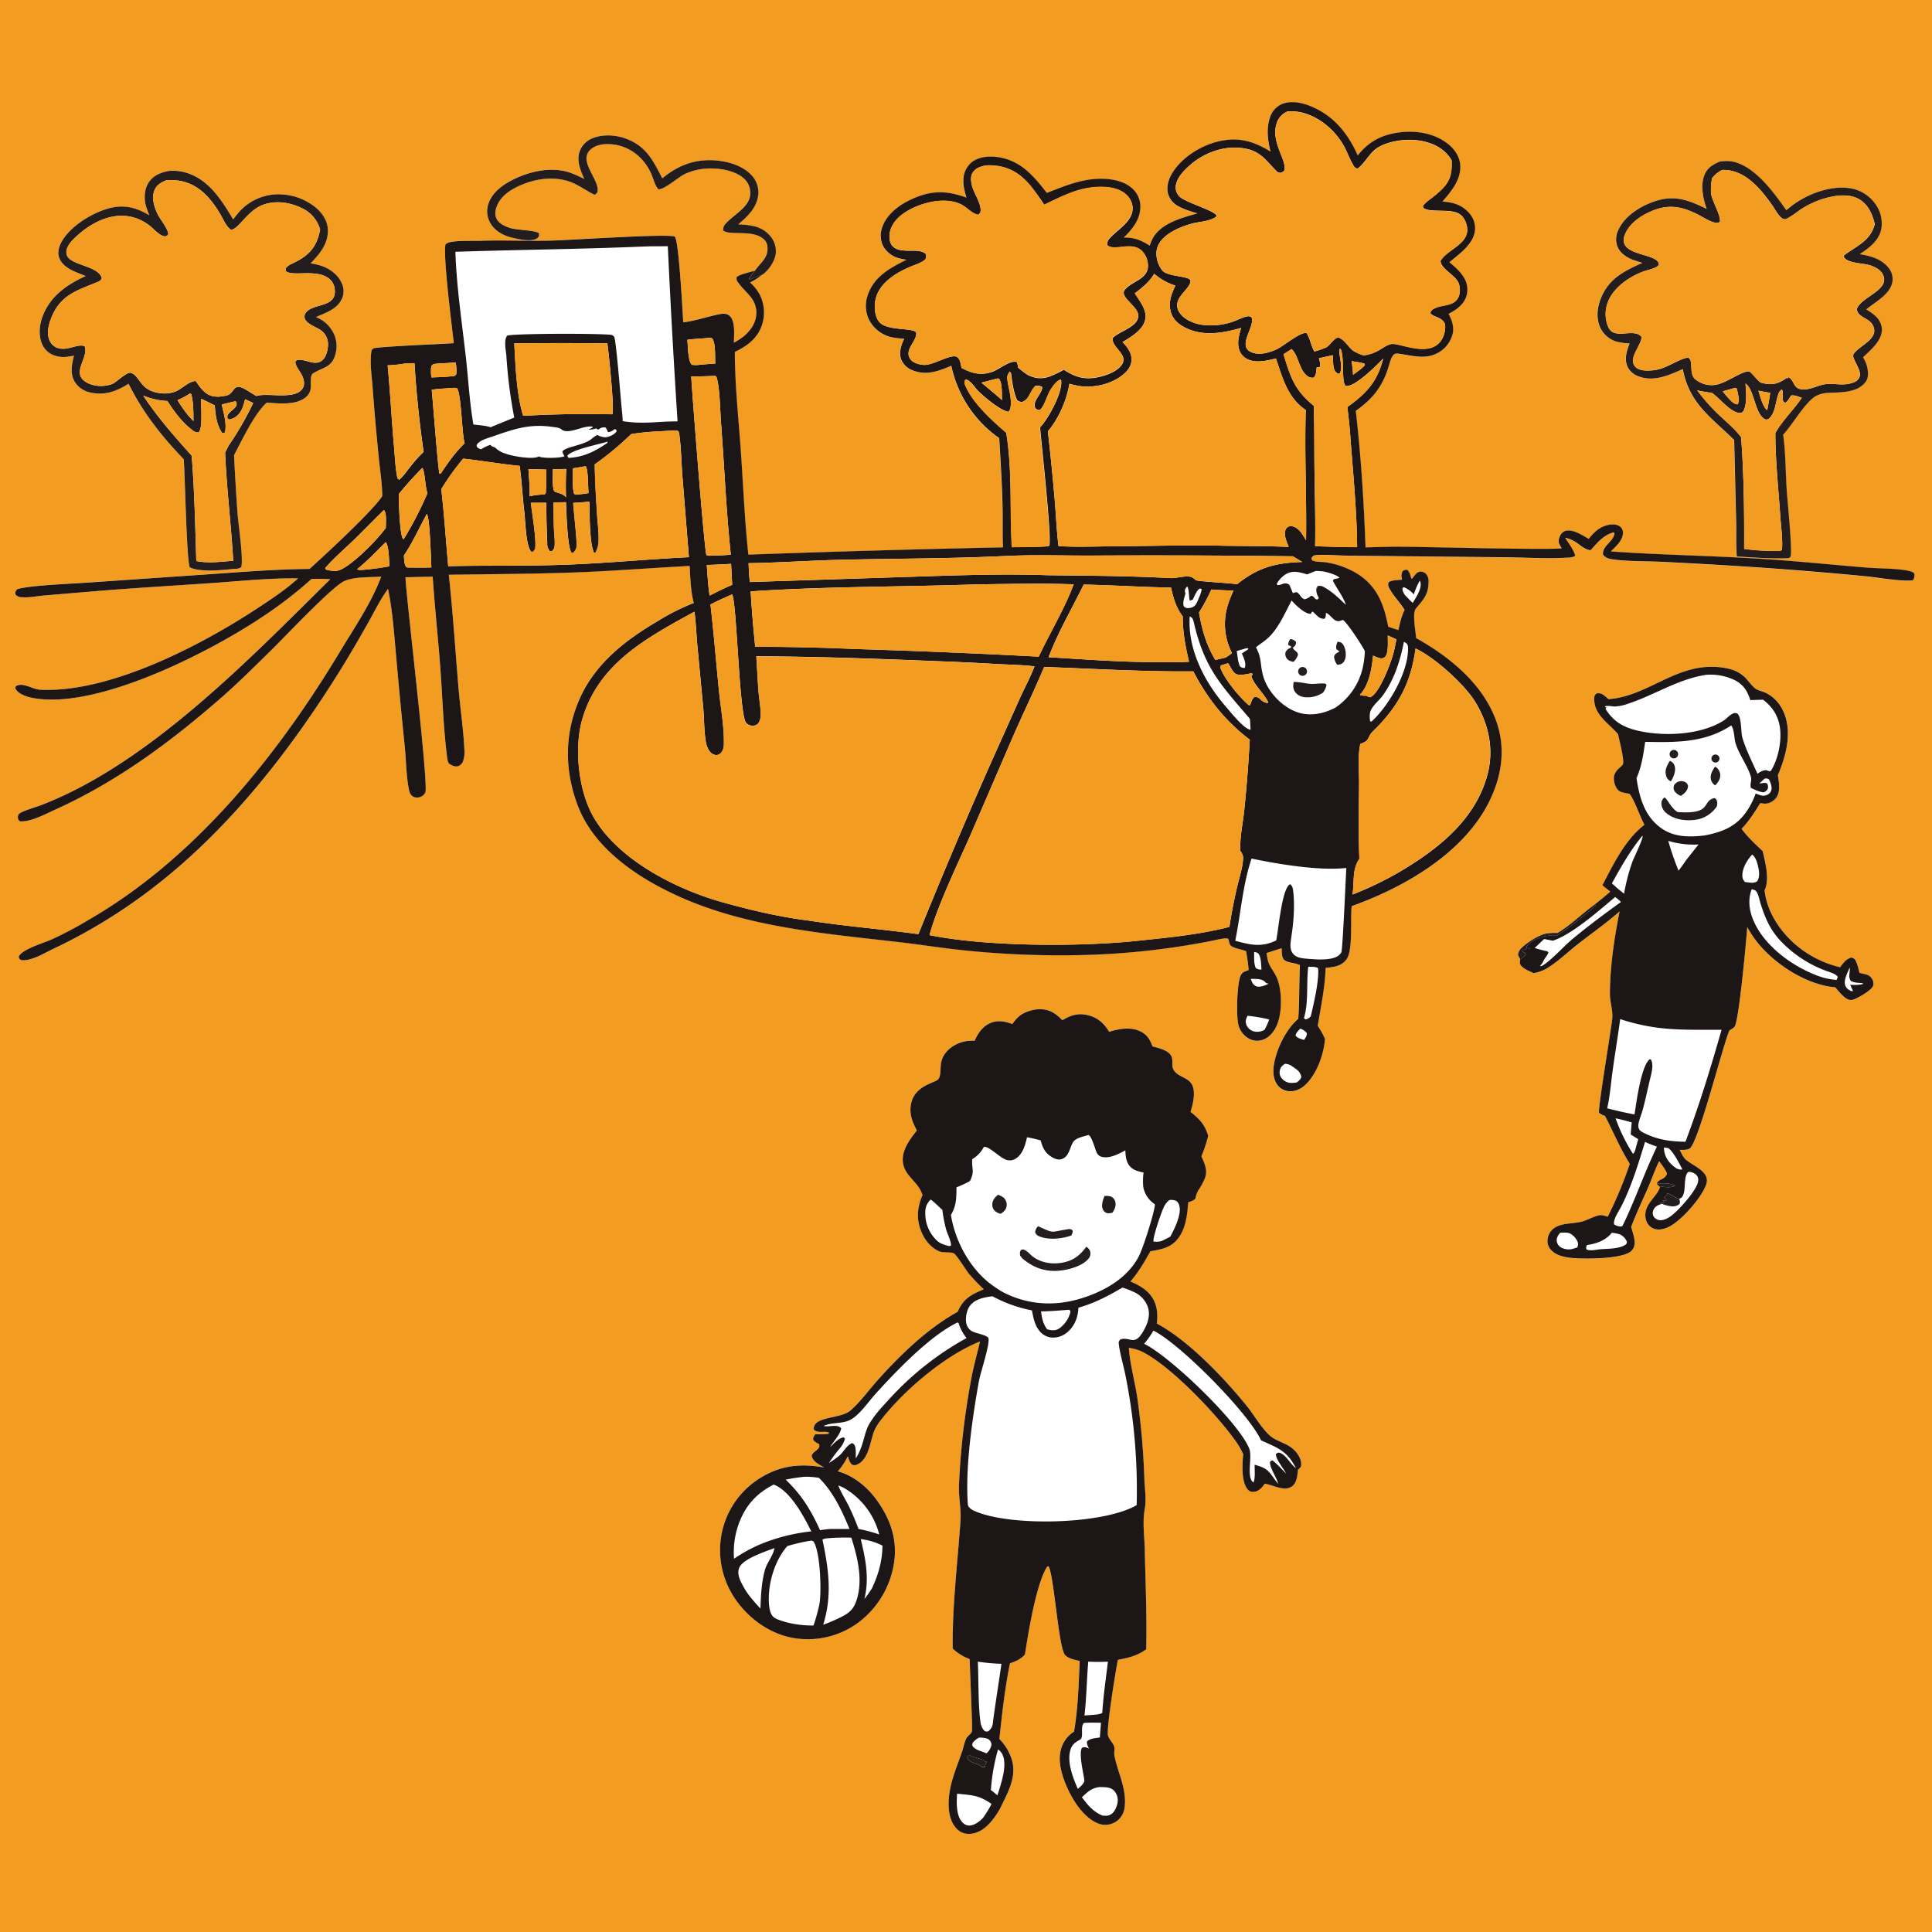 <svg xmlns="http://www.w3.org/2000/svg" viewBox="0 0 1024 1024"><defs><style>.cls-1{fill:#f39c22;}.cls-2{fill:#1c1616;}.cls-3{fill:#231d1d;}</style></defs><g id="Layer_2" data-name="Layer 2"><g id="Layer_1-2" data-name="Layer 1"><path class="cls-1" d="M0,0H1024V1024H0ZM400.17,143.43c-3.06,1-7,1.62-9.65,3.34a3.07,3.07,0,0,0,.64,2.83c4.16,6,10.44,8.84,9.69,17.42-.42,4.69-3.44,8.73-7.05,11.57a41.58,41.58,0,0,1-4.77,3.06c0-3.94.86-11.51-2.37-14.33-1.42-1.23-3.36-1.2-5.09-.87-6.53,1.26-12.77,3.53-19.43,4.35-.44-6.27-2.27-43.09-4.51-45.5-5.53-1.48-54.42,1.88-64.53,2.15-12.85.35-25.7-.29-38.55.13-3.68.13-14.44-.33-17.39,1.2a3,3,0,0,0-1.06.8c-1.28,6.61,3.39,43.51,4.43,52.25-5.38.49-40.7,1.77-43.25,2.89l.81.29-1.07.24c-1.2,6.06-.05,13.07.41,19.22q1.42,19.08,3.34,38.12c.64,6.67,1.79,13.6,1.85,20.27-4.77,7.69-30.56,31.46-38.57,38.65-18,.12-35.86,1.63-53.8,2.85L47,308.71c-8.2.62-31.77,1.47-37.94,3.56-1,1.14-.9,1.19-.94,2.69a4.25,4.25,0,0,0,3.42,1.59c3.9.3,8-.6,11.91-.94l26.59-2.23c20.91-1.74,41.83-2.94,62.76-4.38,15-1,30.16-2.67,45.2-2.45-6.75,6.12-14.47,11.19-22.08,16.18-29.85,19.6-78.1,44.64-114.61,42.83-4.26-.21-9-4.13-12.88-1.88-.25.65-.53.82-.15,1.49,1.34,2.43,5.35,4,7.91,4.53,33.84,7.42,94.76-24,122.29-42.42a224.27,224.27,0,0,0,26.66-20.48c3.32-.06,6.59-.11,9.9.16-43,42.48-96.73,98.35-153.8,119.94-2.1.79-10.31,3.16-11.33,4.65a5.21,5.21,0,0,0-.45,1.53c.28,1.26.15,1.43,1.18,2.17,5.7.4,13.36-3.79,18.49-6.11,32.69-14.8,60.36-35.22,87.35-58.68,9.73-8.46,19-17.7,28.16-26.75,6.79-6.69,31.6-33.1,38-35.84,5.34-2.31,13.58-1.9,19.44-2.3l-.24.65c-5.08,13.42-14,26.48-21.38,38.73-33.28,55.38-76.91,110-133.62,142.71a201.1,201.1,0,0,1-19.75,10.42c-4.26,1.87-15.29,5-17.15,9,.27,1.19.3,1.11,1.31,1.81,5.24.66,11.89-3.5,16.56-5.75a287.93,287.93,0,0,0,54.43-33.45c39.7-30.77,71.8-72.13,98.12-114.61q7.9-12.87,15.29-26.06c3.2-5.68,6.19-11.76,10-17,2.49,12.09,3.29,24.57,4.4,36.84q2.09,23.4,4.47,46.76c.7,6.89.84,17.07,2.37,23.41a4.7,4.7,0,0,0,2,3.09,4.76,4.76,0,0,0,3.63.27,4.59,4.59,0,0,0,2.88-2.41c1.93-3.82-9.83-100.51-10.52-114.09l14.45-.37c1.1,16.44,2.9,32.83,4.1,49.26,1.13,15.56,1.57,31.47,3.59,46.93a6.6,6.6,0,0,0,1,3c1.39.86,3,1.75,4.74,1.3a4.42,4.42,0,0,0,2.76-2.93,14.57,14.57,0,0,0,.61-5.8c-.52-10.88-2.2-21.87-3.12-32.74-1.7-20-3-40.05-5.15-60,22.62-.34,45.39-.4,68-1.26,19.88-.76,39.76-2.43,59.64-3.39.42,6.52.51,13.3,2.22,19.64a116.79,116.79,0,0,0-18.93,9.51c-16.94,10-32.7,22-41.15,40.33-8.53,18.49-8.65,38.27-1.51,57.3,8.77,23.39,32.46,38.9,54.38,48.69,36.42,16.25,77.61,19.45,116.76,24,10.86,1.26,21.67,3,32.53,4.14a491.52,491.52,0,0,0,70,2.42,402.4,402.4,0,0,0,62.66-7.33c1.38-.27,8.09-2,8.56-.84.61,1.56.32,3,1.93,3.89,2.08,1.16,5.21,1.57,7.49,2.48.51,3.33,1.11,6.66,1.32,10l-.57.2c-1.69.61-2.78,1-3.62,2.65-2,4-2.55,22.57-1,27a11.66,11.66,0,0,0,5.73,6.83,9.13,9.13,0,0,0,7.21.29c3.57-1.36,6-4.64,7.37-8.08,2.68-6.65,2.64-18-.17-24.63-1.55-3.62-4.43-6.37-5-10.3-.15-.95-.34-1.91-.5-2.86l8-2.56c.11,1.81,0,5.17,1.55,6.35,2,1.5,5.66,1.32,8.17,2.64-.47,9.45-.21,19-.89,28.42-6.76,5.72-12.46,17.57-13.14,26.44-.24,3.25.42,7,2.75,9.4a8.62,8.62,0,0,0,6.7,2.53c3.66-.18,6.58-2.2,8.92-4.9,5.21-6,8.3-15,8.94-22.85a45.9,45.9,0,0,0-3.84-6.89c1.62-10,3.88-20.55,4.17-30.69,4.25-.5,8.24-.75,11-4.45,3.68-4.86,2-21.57,2.83-28.31,28.42-10.2,60.25-28.58,73.51-56.74,6.22-13.21,8.11-27.44,3.09-41.36-7.14-19.83-24.65-34-42.49-44-.15-3.6-2.2-13-.07-15.64,3.9-4.75,6.74-7.23,6.69-14.35a5.66,5.66,0,0,0-1.36-4,3.78,3.78,0,0,0-3.25-1.16c-1.8.18-3.09,2.33-4.07,3.66l-.45,0c-.5-1.64-.83-3.52-2.17-4.67a3.13,3.13,0,0,0-2.41.69c-.9,1.63-.76,2.78-.31,4.56-2.35.23-5.07.08-7.13,1.31a3.44,3.44,0,0,0,.4,3.27c2.14,4.11,5.66,7.47,8.07,11.45-1.76,3.32-2.48,7-3.31,10.67l-5.4-1.78c-2.15-11.37-5.5-20.83-15.54-27.57a45.13,45.13,0,0,0-17.62-6.58c-1.95-.3-4.21-.08-6.09-.65-1.1-.33-1.08-.3-1.51-1.41.72-1.11.77-1.48,2.15-1.7,3.38-.55,13.74.23,18.07.25l81.48.82c11.3.07,22.94.92,34.18.21a7.44,7.44,0,0,0,4-.93c-.72-3.19-3.62-6.83-5.33-9.64a18.74,18.74,0,0,1,6.44,2.9c2,1.41,4.64,3.69,7.09,3.71,3.55-4,6.77-7.93,12.16-9.45.51.87.53.51.29,1.39-1.12,4-6.51,6.08-5.88,10.48,1.42,1.85,3.28,2.22,5.5,2.51,8.38,1.12,17.51.84,26,1.27q28.59,1.38,57.13,3.38c16.7,1.24,33.48,2.6,50.16,4.21,7.9.76,17.58,2.74,25.36,2.26a4.35,4.35,0,0,0,.85-3.25c-.17-.89-.23-.81-1-1.16-4.08-2-18.24-1.9-23.55-2.34-19.93-1.63-39.91-3.73-59.86-4.91-25.45-1.51-51-1.91-76.45-3.72,2.66-2.71,6.55-6,6.39-10.16a4.08,4.08,0,0,0-1.63-3.08c-1.79-1.3-4.39-1.22-6.44-.73-4.54,1.1-7.28,3.81-10.08,7.32-3.26-1.88-8.69-5.52-12.58-4.15a5,5,0,0,0-2.88,3.27,4.64,4.64,0,0,0-.16,3.58,13.82,13.82,0,0,0,1.34,2.24c-2.46,1.12-77.13-.74-85-.79-6.33,0-12.69.21-19,.36-.89-24.1-2.4-48.39-5.16-72.34,8.83-6.33,13.91-12.51,17.23-22.95.67-2.07,1.31-5.34,2.88-6.87.81-.8,2.27-.55,3.28-.41,7.48,1.1,14.48,3.35,21.45-1.3a15.84,15.84,0,0,0,6.56-9.59c.72-3.63-.49-7.13-2.23-10.29,4.27-2.3,8.28-5.06,9.64-10a12.18,12.18,0,0,0-1.76-9.65c-1.92-3.08-4.69-5.43-7.43-7.75,5.3-4.37,12.86-9.57,13.56-17a11.85,11.85,0,0,0-3.18-9.14c-3.83-4.31-8.57-5.64-14.08-6,4.71-5.42,10-11.78,9.43-19.49-.37-4.48-3-8.24-6.41-11-7.19-5.73-16.84-7.32-25.77-6.18-9.21,1.17-16.36,4.78-22.15,12.22-5.3-12-13.13-21.53-25.72-26.4-4.59-1.78-10.2-2.77-14.86-.65a11.4,11.4,0,0,0-5.93,6.94c-2,5.75-1.19,12.29.3,18.08-9.1-5.62-17.16-7.91-27.72-5.39-9.23,2.2-19.34,8.5-24.35,16.71-2,3.21-3.22,7.08-2.3,10.84a10.87,10.87,0,0,0,5.67,6.86c3.06,1.75,6.6,2.68,10,3.72-8.27,2.32-19.38,5.15-23.81,13.36a31.32,31.32,0,0,0-1.55,3.74c-4.7-3-8.07-4.29-13.72-4.32,4.58-4.37,8.73-9.57,8.79-16.24a12.82,12.82,0,0,0-4-9.47c-4.81-4.65-12.5-5.68-18.93-5.38-9.37.45-18,4.1-26.65,7.46-7.11-9.12-13.94-17.34-26.17-19-4.61-.63-10.1-.2-13.83,2.88a12.3,12.3,0,0,0-4.23,9.15c-.18,3.29.73,6.33,1.61,9.47-10.86-4-18.76-3.92-29.26.94-6.41,3-12.91,7.75-15.33,14.66a12.81,12.81,0,0,0,.36,9.91,13.64,13.64,0,0,0,7.69,6.4,33.08,33.08,0,0,0,4.81,1c-8.8,4.38-17.48,9-20.69,19.09a16.79,16.79,0,0,0,1.2,13.5,18,18,0,0,0,11.46,8.48,48.39,48.39,0,0,0,6.78.79c-1.65,3.39-3,7.41-1.57,11.15a10.45,10.45,0,0,0,6.38,5.75c7.12,2.73,13.59.19,20.13-2.59a62.54,62.54,0,0,0,25.39,38.38c.67,11.49,1.42,23,1.72,34.54.2,7.78,0,15.57.21,23.35q-67.47,1.42-134.9,3.85c-2-18.38-2.71-36.71-4-55.12-1.22-17.32-3.16-34.93-3.16-52.3,6.22-3,11.58-6.78,14.12-13.54a21.17,21.17,0,0,0-.78-16.59,23.54,23.54,0,0,0-5.25-6.69,29.53,29.53,0,0,0,6.32-4.07,3.92,3.92,0,0,0,.88-.56c3.19-2.67,6.13-7.06,6.45-11.25a12.54,12.54,0,0,0-3.5-9.34c-4.54-4.86-10.21-5.26-16.41-5.61,4.74-4.09,9.56-8.52,10.49-15.08a13,13,0,0,0-2.88-10.27c-4.54-5.51-12.25-7.81-19.12-8.48C368.85,84,359.38,87.52,351,94.48c-4.12-8-7.47-15.26-16-19.61-5.87-3-13.63-4.1-20-2a12.09,12.09,0,0,0-7.48,6.52c-2.31,5.37,0,10.48,2.1,15.43a58.23,58.23,0,0,0-7.89-3.46c-10.07-3.29-21.89-.42-31,4.42-5.22,2.75-10.48,7-12.1,12.88a12.27,12.27,0,0,0,1.32,9.7c2.42,4,6.75,6.43,11.22,7.52,3.39.83,10.79,2.58,13.65.23.94-.77.85-1.33.86-2.42-1.41-1.72-11.65-1.7-15.29-2.87-2.75-.89-6.09-2.33-7.34-5.15-1.06-2.37-.43-5.07.63-7.32,2.73-5.79,9.15-9.18,14.93-11.27,8.48-3.07,18.21-3.63,26.44.52,3.46,1.75,6.62,4,10.14,5.65l1.33-1.16c1.65-4.82-5.83-12.52-5.71-18.29a6.16,6.16,0,0,1,2.18-4.6c2.79-2.45,6.66-3,10.23-2.82,10.09.53,18.19,7,22.08,16.09,1.09,2.55,1.72,5.66,3.55,7.77,2.74.63,10.84-6.48,13.85-7.92a31.31,31.31,0,0,1,11.69-3c6.37-.41,15.09.87,19.93,5.31a10.2,10.2,0,0,1,3.3,7.75c0,7.16-8.91,11.38-13,16.09a4.48,4.48,0,0,0-1.36,3.64c3.41,3,15-.59,21.15,4.32a6,6,0,0,1,2.3,4.17c.6,5.87-3.21,8.15-6.24,12.3Zm445.25,335.8c-6.76,4.82-12.82,11.1-20,15.28a31.42,31.42,0,0,0-5.74.26c-4.07.79-10.14,4.61-13.09,7.53a5.44,5.44,0,0,0-2,3.92,18.11,18.11,0,0,0,1.18,2.22c-.21,1.48-.55,2.24.51,3.53,1.41,1.72,4.56,2.88,6.54,3.87a21.62,21.62,0,0,0,6.24-2.07c6.16-3.55,11.29-8.65,16.85-13,7.55-5.94,15.28-11.28,22.5-17.65-2.83,14.33-5.06,28.94-5.13,43.59,0,4.55,1.74,9.07,1.22,13.58-.82,7.1-7.5,46.92-7,49.51a7.11,7.11,0,0,0,3.15,1.63c4.41,8.47,8.09,17.38,13.17,25.49a214.41,214.41,0,0,1-11.68,28c-1.21-.32-3-1-4.26-.79-3,.51-6.49,2.64-9.66,3.44-4.59,1.15-10,.6-14.11,3.15a8.19,8.19,0,0,0-3.8,6,6.6,6.6,0,0,0,1.4,5.39c3.11,3.77,8.9,4.57,13.48,4.82,6.22.35,24.36.37,29.2-3.63a5.83,5.83,0,0,0,2-4.63c0-2.64-1.18-5.75-1.83-8.34,2.7-7.22,6.08-14.22,9.14-21.29,1.92-4.47,3.53-9.19,5.68-13.53,1.52,2.1,3.3,4.2,4.19,6.65a5,5,0,0,1-2.6,2.76c-.29.17-.61.3-.92.45a4.82,4.82,0,0,0-2,2,11.66,11.66,0,0,0,1.77,1.81c-1,4-5.44,7.19-7,11.16a9.25,9.25,0,0,0,0,7.4,6.87,6.87,0,0,0,3.93,3.61c2.62.84,5.49.08,7.87-1.1,6.63-3.29,17.57-15.74,19.77-22.65,2.09-6.56-7.08-9.58-10.89-12.94-1.42-1.25-2.36-3.48-3.22-5.15,1.57,0,3.7.11,5.14-.63,4.62-2.36,17.53-54.26,21.22-62.72a13.27,13.27,0,0,0,1.67-1,14.13,14.13,0,0,0,1.12-1c2.36-4.15,6.09-45.19,6.65-52.77a55.42,55.42,0,0,0,6.26,9.22c9.54,11.29,25.56,21.42,40.38,22.74,1.85,2.12,3.74,4.65,6.2,6.11a4.08,4.08,0,0,0,3.63.3c2.44-.91,9.42-4.78,10.24-7.23a4.39,4.39,0,0,0-.46-3.48c-1.66-2.9-4.1-2.51-6.82-3.41a27,27,0,0,0-1.84-6.16,3.1,3.1,0,0,0-2.45-1.9c-2.79.76-4.27,2.93-5.93,5.13A56.38,56.38,0,0,1,953,501.72c-9-7.28-16.52-18.17-17.7-29.89,2.81-5.64.39-14.77-1-20.69-3.8-3.68-8.1-7.55-11.19-11.85,3.9-4.11,6.92-8.9,9.94-13.66a12.66,12.66,0,0,0,2.94.31,7.94,7.94,0,0,0,5.41-3.05c2.47-3.27,1.52-8.25.94-12,3.19-7.66,5.67-15.65,5.25-24.05-.42-8.09-4-15.72-11.47-19.53-1.68-.86-4.26-1.29-5.68-2.35-2.22-1.68-3.95-4.6-6.15-6.5-3.56-3.09-7.28-4.12-11.84-4.72-23.44-3-38.57,15.35-59.91,16.81-.4-.37-.81-.74-1.23-1.1-1.69-1.47-2.52-2.18-4.86-2a2.73,2.73,0,0,0-1.43,2.47c-.37,8.83,7.56,13.35,12.6,19.17.66,3.14,3.35,13.35,2.64,15.83-.22.75-1.35,1.54-1.89,2.09a9,9,0,0,0-2.83,4.05,10,10,0,0,0,1.41,6.8c1.06,1.59,2.21,2,4,2.34l2.8.56c2.72,3.5,5.39,11.88,7.89,16.37-10.31,7.92-16.39,20.8-22.31,32.05,1.33,1.19,2.78,2.25,4.19,3.34C851,474.9,848.13,477,845.42,479.23ZM911.58,85.61c-3.83,1.66-6.72,3.25-8.29,7.4-2.09,5.48-.58,12.38,1.29,17.73-9.7-4.76-17.15-7.63-27.92-3.92-7.41,2.55-15.64,7.69-19,15.07a11,11,0,0,0-.53,8.74c1.45,3.58,4.93,5.88,8.43,7.17,1.58.58,3.23,1.06,4.84,1.55-9.85,4.41-18,8.46-22.14,19.13-1.83,4.72-2.42,10.1-.37,14.85a14.15,14.15,0,0,0,8.3,7.62,30.34,30.34,0,0,0,7.44,1.1c-1.58,3.95-2.95,8.35-1.06,12.48a10.31,10.31,0,0,0,6.16,5.09c8,2.87,15.88-.74,23.07-4,3.55,18.31,14.64,25.26,27.24,37.57l1.06,43.39c.16,6.09-.2,12.36.35,18.4,9.16.51,18.24,1.29,27.43.9.74-.5,1-.41,1.16-1.34.78-4.15-1.74-28.8-2.13-34.62-.65-9.73-.58-19.89-1.89-29.53l.43-.47c4.76-5.3,10.91-16,16.41-19.7a14.31,14.31,0,0,1,6.84-1.93c6.52-.44,14.79.17,19.55-5.28,1.68-1.92,1.9-4,1.63-6.45a16.74,16.74,0,0,0-2.53-7.14c4-3.84,9.91-8.58,10-14.56a10,10,0,0,0-3.32-7.23,25.42,25.42,0,0,0-5-3.6c5.07-4.21,13.57-8.29,14-15.74a9.83,9.83,0,0,0-2.92-7.2c-3.88-4.19-9.12-5.43-14.5-6.4,5.14-3.4,10.25-7.07,11.45-13.58a17.47,17.47,0,0,0-3.39-13.25,20.08,20.08,0,0,0-13.31-8.07c-10.61-1.61-23,3.22-31.24,9.63-.83.64-1.65,1.3-2.47,2-6.59-9.42-16.85-23.76-29-25.87A23.61,23.61,0,0,0,911.58,85.61Zm-822,5c-4.35.83-8.21,2.27-10.75,6.12-2.15,3.27-2.5,7.7-1.71,11.46a38.35,38.35,0,0,0,1.88,5.5l.17.43c-6.91-4.07-13.27-5.83-21.27-3.74-9.1,2.39-20.69,9.47-25.34,17.88-1.4,2.53-2.18,5.58-1.21,8.39,1.2,3.53,4.75,5.77,8,7.2,2,.89,4,1.68,6.08,2.47-10.2,4.64-19,10.78-23,21.71-1.65,4.51-2.14,10-.1,14.51a10.93,10.93,0,0,0,6.84,6c3.58,1.16,6.46.7,10,0-1.14,4.65-2.21,9.32.37,13.76a12.5,12.5,0,0,0,8.2,5.72c7.49,1.81,14.14-.64,20.37-4.62,7.56,15.17,17.51,27.81,29.24,40,.69,8.74,1.47,53.24,3.2,57.36,6,2.75,17.37,1.36,24,.73a5.53,5.53,0,0,0,3.29-.85c1.17-4.41-1.62-23-2-28.7q-1.08-15.31-1.83-30.65c4-7.7,11-22.46,17.37-27.89,6.4.47,15.3,1.5,20.65-2.83a7.22,7.22,0,0,0,2.65-5.24c.19-2.25-.46-5.14.75-7.09,5.86-3.93,10.85-2.8,12.68-12a15.66,15.66,0,0,0-2.83-12.08,17.39,17.39,0,0,0-7.87-6.09c5.29-2.33,11.45-4.23,13.91-10a9.84,9.84,0,0,0-.24-8c-2-4.42-6.13-7.55-10.62-9.09a35.24,35.24,0,0,0-5.91-1.39c4.8-4.85,9.35-10.31,9.21-17.56-.09-4.43-2.38-8.32-5.57-11.27A31.23,31.23,0,0,0,146.48,103a28,28,0,0,0-19.69,9.33c-1.1,1.3-2.16,2.63-3.16,4-6.37-10.55-13.28-21.8-26-25.07A24.36,24.36,0,0,0,89.56,90.6ZM548.44,535.11c-5.6,1.18-8.52,2.83-11.84,7.62-4.15-1.39-8-2.28-12.17-.32-3.93,1.83-6.14,5.39-7.88,9.19a18.49,18.49,0,0,0-13,4c-7.31,6.22-3.62,11.92-6,16.07-1.41,2.51-14,3.2-14.94,15.39-.33,4.4,1.33,8.29,3.36,12.09-3.72,4.65-8.23,10.72-7.38,17,.92,6.89,7.43,9.87,9.82,15.8.11.27.24.53.35.81l.21.5c-2.84,6.72-3.43,12.91-.5,19.83,1.78,4.22,5,8.26,9.35,10.09,2.31,1,5.76.17,7.77,1.11,1.31.62,6.34,8.73,7.78,10.53a87.46,87.46,0,0,0,8.09,8.47c-6.63,2.79-10.88,4.95-13.83,11.91-16,8.89-30.54,22.94-42.71,36.58-4.52,5.07-9.05,11.44-14.21,15.81s-17.57,3.06-19.24,8.44a3.19,3.19,0,0,0,0,1.81c2.59,2.05,5.36.26,7.95,1.44l-.3.63a54.82,54.82,0,0,1-7,.18c-.72,1.18-1.11,1.57-1.13,3a8.2,8.2,0,0,0,3.19,2.26c.14,1,.28,1.29-.34,2.16-1.11,1.57-3.2,2.15-3.64,4.15.69,2.7,3.09,4,5.34,5.35l1.31.75c-13.46-2.4-24.5-1-36,6.94a44.76,44.76,0,0,0-18.53,29.12,45.82,45.82,0,0,0,7.63,34c7.28,10.39,18.28,18.25,30.91,20.36a45.11,45.11,0,0,0,33.78-8,48.67,48.67,0,0,0,19.22-31.8c2-12.91-2.23-24.14-9.91-34.35-4.85-6.46-12-12.14-19.89-14.24a33.48,33.48,0,0,0,4.75-6.9l.42-.84.4.15c0,.17.08.34.13.52a6.51,6.51,0,0,0,1.75,3.46,3,3,0,0,0,2.81,0c6.17-2.63,6.88-12.29,9-17.69a25.84,25.84,0,0,1,3.93-6.31c12.06-15.46,33.8-34,52.21-41.23-1.45,6.11-3.16,12.21-4.39,18.37a399.8,399.8,0,0,0-6.77,57.42c-.33,6.47,1.24,12.82.79,19.28-1.55,22.55-4.4,45.06-4.13,67.71a26.2,26.2,0,0,0,9,5.57c0,4.19,1.61,37.4,1.21,38.39a8.25,8.25,0,0,1-1,1.44,12.34,12.34,0,0,0-1.74,1.8c-1.15,1.84-1.75,5.22-2.47,7.35-3,8.81-6.76,16.93-7.13,26.45-.19,5,.61,10.8,4.32,14.55a8.6,8.6,0,0,0,6.57,2.67c4.56-.14,8.35-2.79,11.25-6.1a43.17,43.17,0,0,0,5.13-7.37c4-8.4,9.28-16.94,6-26.52a27.47,27.47,0,0,0-6.45-10.32c1.44-13.26,2.92-27.09,5.65-40.14,3.25-1.06,5.49-2.08,7.9-4.59,1.71-11.24,6-37.51,11.72-46.5l.69-.37c2.95,3.69,5.29,43.12,8.85,47.07,1.85,2,5.21,2.54,7.77,3.18-.57,12.53-.88,25-3,37.43l-.52.35a16.07,16.07,0,0,0-6.81,11.07c-1.53,8.4,4.35,21.24,9.3,28.07,3.09,4.27,8,9.13,13.42,9.91a10.61,10.61,0,0,0,7.63-2.21,10.84,10.84,0,0,0,3.87-7.78c.91-9.38-3.76-17.82-5.5-26.71-.32-1.65.35-3.52-.2-5-.72-2-2.7-3.64-3.2-5.65-.9-3.64,4.09-34.46,5.25-40.07,5.57-1,10.35-2.13,15-5.6.46-17.55-.41-35.37-.75-52.93-.14-7.13-1.28-14.49,0-21.51.9-4.86,0-10.5-.2-15.44a402,402,0,0,0-3.75-43.42c-1.32-8.73-3.87-17.69-4.49-26.44a25.35,25.35,0,0,1,6.54,1.78c15.54,7.46,40.69,34.11,50.48,48.23a39.42,39.42,0,0,1,3.61,6.39l-.08.71c-.5,4.86-.94,14.5,2.7,18.19a3.44,3.44,0,0,0,3,1c2.7-.25,4.32-2.33,5.82-4.32,4.32.61,10.59,4.51,14.57,1.27,2.41-2,2.66-5.85,3-8.71.95-.91,1.66-1.22,1.71-2.62.13-3.37-2.29-6.68-4.75-8.71-3.54-2.92-8.74-3.85-11.95-6.8-4.79-4.41-8.18-10.76-12.3-15.82-12.1-14.86-30.65-34.45-47.54-43.51.71-5.27.13-10.7-3.3-15C607,683.12,603,680.9,599,679.24c4.31-5,7.4-10.3,10.55-16,5.94-1,11.25-2,15-7.21s4.61-12.35,5.06-18.73c1.49-.53,2.91-.85,3.92-2.15,0-.14,0-.28,0-.42a12.14,12.14,0,0,1,2-4.61c4.51-7.4,4.64-9.36,1.08-17.24A72.72,72.72,0,0,0,640.34,602c-1.82-6.09-4.49-8.81-9.38-12.74,1.31-4.07,2.87-10.47.77-14.45-1.84-3.51-6.46-4-9-6.77-4-4.5,3.51-9.5-10.46-13.08l-.77-.2-.69-.18c-1.37-3.79-3.05-6.5-6.87-8.18-5-2.19-11.1-1.17-16.08.45-2.81-4.54-6-7.55-11.4-8.84-5.17-1.23-9,0-13.41,2.69-3.44-3.49-6.66-5.82-11.82-5.82A26.73,26.73,0,0,0,548.44,535.11Z"/><path class="cls-2" d="M389,181.65a41.58,41.58,0,0,0,4.77-3.06c3.61-2.84,6.63-6.88,7.05-11.57.75-8.58-5.53-11.46-9.69-17.42a3.07,3.07,0,0,1-.64-2.83c2.65-1.72,6.59-2.34,9.65-3.34a21.14,21.14,0,0,0-3.13,4.45l.46.34a41.65,41.65,0,0,1,6.39-2.58,29.53,29.53,0,0,1-6.32,4.07,23.54,23.54,0,0,1,5.25,6.69A21.17,21.17,0,0,1,403.6,173c-2.54,6.76-7.9,10.55-14.12,13.54,0,17.37,1.94,35,3.16,52.3,1.29,18.41,2,36.74,4,55.12q67.44-2.42,134.9-3.85c-.25-7.78,0-15.57-.21-23.35-.3-11.51-1.05-23.05-1.72-34.54a62.54,62.54,0,0,1-25.39-38.38c-6.54,2.78-13,5.32-20.13,2.59a10.45,10.45,0,0,1-6.38-5.75c-1.43-3.74-.08-7.76,1.57-11.15a48.39,48.39,0,0,1-6.78-.79A18,18,0,0,1,461,170.25a16.79,16.79,0,0,1-1.2-13.5c3.21-10.08,11.89-14.71,20.69-19.09a33.08,33.08,0,0,1-4.81-1,13.64,13.64,0,0,1-7.69-6.4,12.81,12.81,0,0,1-.36-9.91c2.42-6.91,8.92-11.69,15.33-14.66,10.5-4.86,18.4-4.89,29.26-.94-.88-3.14-1.79-6.18-1.61-9.47a12.3,12.3,0,0,1,4.23-9.15c3.73-3.08,9.22-3.51,13.83-2.88,12.23,1.68,19.06,9.9,26.17,19,8.62-3.36,17.28-7,26.65-7.46,6.43-.3,14.12.73,18.93,5.38a12.82,12.82,0,0,1,4,9.47c-.06,6.67-4.21,11.87-8.79,16.24,5.65,0,9,1.36,13.72,4.32a31.32,31.32,0,0,1,1.55-3.74c4.43-8.21,15.54-11,23.81-13.36-3.35-1-6.89-2-10-3.72a10.87,10.87,0,0,1-5.67-6.86c-.92-3.76.34-7.63,2.3-10.84,5-8.21,15.12-14.51,24.35-16.71,10.56-2.52,18.62-.23,27.72,5.39-1.49-5.79-2.32-12.33-.3-18.08a11.4,11.4,0,0,1,5.93-6.94c4.66-2.12,10.27-1.13,14.86.65,12.59,4.87,20.42,14.39,25.72,26.4,5.79-7.44,12.94-11.05,22.15-12.22,8.93-1.14,18.58.45,25.77,6.18,3.44,2.75,6,6.51,6.41,11,.62,7.71-4.72,14.07-9.43,19.49,5.51.36,10.25,1.69,14.08,6a11.85,11.85,0,0,1,3.18,9.14c-.7,7.39-8.26,12.59-13.56,17,2.74,2.32,5.51,4.67,7.43,7.75a12.18,12.18,0,0,1,1.76,9.65c-1.36,5-5.37,7.73-9.64,10,1.74,3.16,2.95,6.66,2.23,10.29a15.84,15.84,0,0,1-6.56,9.59c-7,4.65-14,2.4-21.45,1.3-1-.14-2.47-.39-3.28.41-1.57,1.53-2.21,4.8-2.88,6.87-3.32,10.44-8.4,16.62-17.23,22.95,2.76,23.95,4.27,48.24,5.16,72.34,6.33-.15,12.69-.4,19-.36,7.84,0,82.51,1.91,85,.79a13.82,13.82,0,0,1-1.34-2.24,4.64,4.64,0,0,1,.16-3.58,5,5,0,0,1,2.88-3.27c3.89-1.37,9.32,2.27,12.58,4.15,2.8-3.51,5.54-6.22,10.08-7.32,2.05-.49,4.65-.57,6.44.73a4.08,4.08,0,0,1,1.63,3.08c.16,4.2-3.73,7.45-6.39,10.16,25.41,1.81,51,2.21,76.45,3.72,20,1.18,39.93,3.28,59.86,4.91,5.31.44,19.47.34,23.55,2.34.73.35.79.27,1,1.16a4.35,4.35,0,0,1-.85,3.25c-7.78.48-17.46-1.5-25.36-2.26-16.68-1.61-33.46-3-50.16-4.21q-28.54-2-57.13-3.38c-8.47-.43-17.6-.15-26-1.27-2.22-.29-4.08-.66-5.5-2.51-.63-4.4,4.76-6.5,5.88-10.48.24-.88.22-.52-.29-1.39-5.39,1.52-8.61,5.43-12.16,9.45-2.45,0-5.13-2.3-7.09-3.71a18.74,18.74,0,0,0-6.44-2.9c1.71,2.81,4.61,6.45,5.33,9.64a7.44,7.44,0,0,1-4,.93c-11.24.71-22.88-.14-34.18-.21l-81.48-.82c-4.33,0-14.69-.8-18.07-.25-1.38.22-1.43.59-2.15,1.7.43,1.11.41,1.08,1.51,1.41,1.88.57,4.14.35,6.09.65a45.13,45.13,0,0,1,17.62,6.58c10,6.74,13.39,16.2,15.54,27.57l5.4,1.78c.83-3.64,1.55-7.35,3.31-10.67-2.41-4-5.93-7.34-8.07-11.45a3.44,3.44,0,0,1-.4-3.27c2.06-1.23,4.78-1.08,7.13-1.31-.45-1.78-.59-2.93.31-4.56a3.13,3.13,0,0,1,2.41-.69c1.34,1.15,1.67,3,2.17,4.67l.45,0c1-1.33,2.27-3.48,4.07-3.66a3.78,3.78,0,0,1,3.25,1.16,5.66,5.66,0,0,1,1.36,4c0,7.12-2.79,9.6-6.69,14.35-2.13,2.6-.08,12,.07,15.64,17.84,10,35.35,24.19,42.49,44,5,13.92,3.13,28.15-3.09,41.36-13.26,28.16-45.09,46.54-73.51,56.74-.85,6.74.85,23.45-2.83,28.31-2.8,3.7-6.79,3.95-11,4.45-.29,10.14-2.55,20.66-4.17,30.69a45.9,45.9,0,0,1,3.84,6.89c-.64,7.84-3.73,16.84-8.94,22.85-2.34,2.7-5.26,4.72-8.92,4.9a8.62,8.62,0,0,1-6.7-2.53c-2.33-2.43-3-6.15-2.75-9.4.68-8.87,6.38-20.72,13.14-26.44.68-9.41.42-19,.89-28.42-2.51-1.32-6.15-1.14-8.17-2.64-1.6-1.18-1.44-4.54-1.55-6.35l-8,2.56c.16.95.35,1.91.5,2.86.59,3.93,3.47,6.68,5,10.3,2.81,6.6,2.85,18,.17,24.63-1.38,3.44-3.8,6.72-7.37,8.08a9.13,9.13,0,0,1-7.21-.29A11.66,11.66,0,0,1,656.6,544c-1.57-4.38-1-23,1-27,.84-1.7,1.93-2,3.62-2.65l.57-.2c-.21-3.37-.81-6.7-1.32-10-2.28-.91-5.41-1.32-7.49-2.48-1.61-.9-1.32-2.33-1.93-3.89-.47-1.18-7.18.57-8.56.84A402.4,402.4,0,0,1,579.81,506a491.52,491.52,0,0,1-70-2.42c-10.86-1.15-21.67-2.88-32.53-4.14-39.15-4.56-80.34-7.76-116.76-24-21.92-9.79-45.61-25.3-54.38-48.69-7.14-19-7-38.81,1.51-57.3,8.45-18.32,24.21-30.37,41.15-40.33a116.79,116.79,0,0,1,18.93-9.51c-1.71-6.34-1.8-13.12-2.22-19.64-19.88,1-39.76,2.63-59.64,3.39-22.59.86-45.36.92-68,1.26,2.18,19.92,3.45,40,5.15,60,.92,10.87,2.6,21.86,3.12,32.74a14.57,14.57,0,0,1-.61,5.8,4.42,4.42,0,0,1-2.76,2.93c-1.7.45-3.35-.44-4.74-1.3a6.6,6.6,0,0,1-1-3c-2-15.46-2.46-31.37-3.59-46.93-1.2-16.43-3-32.82-4.1-49.26l-14.45.37c.69,13.58,12.45,110.27,10.52,114.09a4.59,4.59,0,0,1-2.88,2.41,4.76,4.76,0,0,1-3.63-.27,4.7,4.7,0,0,1-2-3.09c-1.53-6.34-1.67-16.52-2.37-23.41q-2.39-23.37-4.47-46.76c-1.11-12.27-1.91-24.75-4.4-36.84-3.86,5.25-6.85,11.33-10,17q-7.38,13.19-15.29,26.06C154,397.55,121.91,438.91,82.21,469.68a287.93,287.93,0,0,1-54.43,33.45c-4.67,2.25-11.32,6.41-16.56,5.75-1-.7-1-.62-1.31-1.81,1.86-4,12.89-7.12,17.15-9a201.1,201.1,0,0,0,19.75-10.42C103.52,454.94,147.15,400.33,180.43,345c7.37-12.25,16.3-25.31,21.38-38.73l.24-.65c-5.86.4-14.1,0-19.44,2.3-6.36,2.74-31.17,29.15-38,35.84-9.19,9.05-18.43,18.29-28.16,26.75-27,23.46-54.66,43.88-87.35,58.68-5.13,2.32-12.79,6.51-18.49,6.11-1-.74-.9-.91-1.18-2.17a5.21,5.21,0,0,1,.45-1.53c1-1.49,9.23-3.86,11.33-4.65C78.32,405.31,132.1,349.44,175.05,307c-3.31-.27-6.58-.22-9.9-.16a224.27,224.27,0,0,1-26.66,20.48C111,345.67,50,377.12,16.2,369.7c-2.56-.56-6.57-2.1-7.91-4.53-.38-.67-.1-.84.15-1.49,3.87-2.25,8.62,1.67,12.88,1.88,36.51,1.81,84.76-23.23,114.61-42.83,7.61-5,15.33-10.06,22.08-16.18-15-.22-30.19,1.41-45.2,2.45-20.93,1.44-41.85,2.64-62.76,4.38l-26.59,2.23c-3.89.34-8,1.24-11.91.94A4.25,4.25,0,0,1,8.13,315c0-1.5,0-1.55.94-2.69,6.17-2.09,29.74-2.94,37.94-3.56l63.24-4.35c17.94-1.22,35.8-2.73,53.8-2.85,8-7.19,33.8-31,38.57-38.65-.06-6.67-1.21-13.6-1.85-20.27q-1.92-19-3.34-38.12c-.46-6.15-1.61-13.16-.41-19.22l1.07-.24-.81-.29c2.55-1.12,37.87-2.4,43.25-2.89-1-8.74-5.71-45.64-4.43-52.25a3,3,0,0,1,1.06-.8c3-1.53,13.71-1.07,17.39-1.2,12.85-.42,25.7.22,38.55-.13,10.11-.27,59-3.63,64.53-2.15,2.24,2.41,4.07,39.23,4.51,45.5,6.66-.82,12.9-3.09,19.43-4.35,1.73-.33,3.67-.36,5.09.87C389.89,170.14,389,177.71,389,181.65Zm-95.64,44.7c-11.88-1.85-20.24.74-31.2,4.64-2.55.91-6.5,1.84-8.51,3.67a3.71,3.71,0,0,0-1,1.16c0,.72-.06.87.4,1.45l.27-.47-.45.27a4.66,4.66,0,0,0,2.19,1.05,18.31,18.31,0,0,1,4.88-2.35,2.32,2.32,0,0,0,1.43,1,5,5,0,0,1,2,1.28,11.91,11.91,0,0,0,4.26,2.26c3.41,1.44,13.92,3.2,17.34,1.89.2-.07.39-.18.59-.27l.13,0c.19.08.37.19.56.25,2.35.76,10.7.63,12.95-.34L298.18,240c0-.35-.13-.78.11-1,2-2.21,11.37-3.16,15-6.19a18.34,18.34,0,0,1,3.3-2.29,9.2,9.2,0,0,0,4.43,1.25c1.95-.17,4.77-1.51,5.79-3.12l-.24-1-.92-.19a5.44,5.44,0,0,1-3.4,1.59,20.51,20.51,0,0,0-1.18-2.4,4,4,0,0,0-3.46.72c-.19.11-.37.24-.56.36l-1.12-.68a10.91,10.91,0,0,1-4.07.67l2.3-1.13-.2-.5c-5.08-.62-11.71,4-15.91,1.88C296.62,226.62,295.25,226.59,293.39,226.35Zm389-167.26a9.89,9.89,0,0,0-5.68,6.21c-3.16,9.57,4.63,18.41,4.23,24.24-.08,1.2-.94,1.48-1.84,2a2.86,2.86,0,0,1-2.62-1c-6.44-6.5-8.86-11.24-19.42-12.2-9.42-.86-19.31,3-26.34,9.2-3.17,2.79-7.06,6.71-7.5,11.09A6.69,6.69,0,0,0,625,104c3.11,3.42,19.67,7.71,19.86,10.59-3,2.74-9,2.85-12.85,3.86-7.24,1.93-18.61,6.62-19.07,15.3a14.36,14.36,0,0,0,3.22,9.74c3.19,3.43,15.21,2.61,14.84,5.63-.58,4.8-10.4,9.1-5.93,16.41,2.19,3.58,7.18,5.74,11.13,6.48a35.27,35.27,0,0,0,18.11-1.82c2.12-.8,4.59-2.14,6.8-2.51a2.7,2.7,0,0,1,2.24.55c2,4.89-7.66,14.88-.38,18.32,4.27,2,9.63.44,13.66-1.41,3.65-1.68,12.4-9.19,15.85-8.65,2,3,2.29,6.7,4.18,9.83a44.56,44.56,0,0,0,5.94-2.1l.42-.21c2-1.08,4.7-5.92,6.82-5,2.87,1.22,4.9,4.95,7.39,6.85a22.54,22.54,0,0,0,5.53,2.46c8.16-1.12,10.15-5,14.53-6s19.82,7.49,26.49-1.82a13.17,13.17,0,0,0,2.15-8.34c-.3-1.73-1.87-2.94-3.34-3.67s-3.44-1.12-4.48-2.57a2.86,2.86,0,0,1,1.61-2.16c4.33-2.74,10.81-.83,13.46-6.68a10.46,10.46,0,0,0-.13-7.17c-1.69-4.1-9.73-7.66-9.51-11.77,3.88-6.34,16.07-9.07,13.86-18.58-.61-2.62-1.86-5.11-4.31-6.41-5.09-2.71-15.6-.24-18.76-3.06l-.17-1.06a23.74,23.74,0,0,1,4.42-3.94c7.86-6.19,11.43-9.63,10.79-20.18-3.32-5.47-8.24-8.38-14.39-9.89-7.48-1.85-17.67-.86-24.4,3-4.6,2.65-6.84,8.21-11.06,11.35a3.34,3.34,0,0,1-2.33-2c-1.79-3-3-6.43-4.64-9.53-4.36-8.11-12-14.94-20.84-17.73A24.22,24.22,0,0,0,682.36,59.09ZM522.77,87.69c-2.69.46-5.29,1.24-7,3.51-1.47,2-1.18,4.67-.69,6.89,1,4.41,5.71,10.54,4.49,14.75l-1,1c-3.15-.41-5.91-3.69-8.66-5.2-9-4.94-23.74-.91-31.55,4.92-3.43,2.55-6.25,6-6.83,10.32-.27,2-.05,4.71,1.35,6.36,2,2.38,5.38,2.57,8.26,2.66,3.05.09,7.11-.43,9.53,1.69a3.48,3.48,0,0,1-.2,2.92c-2.26,2-5.46,2.8-8.18,4C474,145.05,464.51,151,463.73,161c-.25,3.27.2,7.41,2.55,9.91,4.45,4.75,19.28,2.55,19.38,5.71.13,4.53-6.76,8.94-3,13.89,1.48,2,4.88,2.84,7.21,2.9,5.22.14,14.88-6.5,17.66-4,1.47,1.3,1.72,3.75,2.09,5.59,5.51,2.86,10.09,4.21,16.26,2.12,3.61-1.22,9.52-6.37,13-5.23a9.12,9.12,0,0,1,.77,3,49.56,49.56,0,0,0,5,3.81c4.15,2,7.48,2.37,11.88.79a52.69,52.69,0,0,0,7.3-3.52c6.13,4,11.11,5.5,18.45,3.91,4.17-.91,9.78-2.9,12.27-6.51a4.74,4.74,0,0,0,.86-3.58c-.88-3.71-6.21-6.75-5.66-10.62,3.49-3.67,14-6,13.56-12.15-.31-4.78-10.14-9.6-7.12-13.41,3.73-4.7,12.74-5.62,12.26-13.28a11.12,11.12,0,0,0-3.68-7.75c-5.61-4.57-14,.74-17.79-2.52a3.88,3.88,0,0,1,1.05-3.57c4.17-4.86,12.56-9,12.3-16.46a10.21,10.21,0,0,0-3.44-6.92c-4.12-3.76-10.75-4.29-16.1-3.92-10.08.7-18.38,5.11-27.28,9.38-6.45-9.31-12-18.37-24.14-20.46A31.8,31.8,0,0,0,522.77,87.69Zm-182.42,43c-33,1.4-66,1.66-99,2.77.64,18.39,3.39,36.84,5.48,55.11,1.39,12.11,2,24.42,4.08,36.43,3,.37,6.27.53,9.15,1.44l12.5-5.13a258,258,0,0,1-4.19-33c-.26-2.88-1.43-8,.45-10.42,3.93-1.22,52-1.25,55.6-.31a5.62,5.62,0,0,1,1.09.9c1,1.41,3.38,31.41,3.81,36,.27,2.9.61,5.83.74,8.75,11.19,1.75,18.38.06,29.06.11q-3-46.4-5.17-92.85C349.45,130.57,344.86,130.44,340.35,130.72Zm271.42,14.4c-2.65,4.37-6.28,7.32-10.3,10.36,2.66,4.4,6.83,8.87,5.36,14.48-1.33,5.13-7.55,8.78-11.84,11.34,2.53,2.77,4.88,5.59,4.73,9.6-.11,3.09-2,5.65-4.32,7.56-5.95,5-15,7.2-22.67,6.24a44.75,44.75,0,0,1-5.93-1.28c-1.41,8.59-5.68,18.59-11.42,25.2q2.14,18.67,3.72,37.41c.63,7.77,1,15.67,1.92,23.41,8.79.6,17.58.23,26.38.16,18.56-.12,37.2-.66,55.76-.45,13.28.37,26.6.12,39.86.75-1-2.69-3-6.79-1.4-9.58a2.79,2.79,0,0,1,2.69-1.41c2.15,0,4.36,2,5.5,3.65.86,1.22,1.64,2.52,2.42,3.8.35-23-.88-46-.15-69-9.67-6.59-12.21-16.82-15.81-27.34-4.92,1.19-11,2.74-15.68.05a8.23,8.23,0,0,1-4-5.46c-.9-3.7.21-7.25,1.23-10.78-10.16,2.85-20.87,4.8-30.63-.68-3.09-1.73-5.68-4.25-6.64-7.75-1.41-5.09.25-9.49,2.43-14A31.67,31.67,0,0,1,611.77,145.12ZM374.59,179.21c-3.42.26-6.89.42-10.29.9.39,3.11.23,11.33,2.46,13.27.89.05,1.78.12,2.67.12q4.85-.52,9.71-.78c-.28-3.4.33-10.92-1.76-13.44A5.73,5.73,0,0,0,374.59,179.21Zm-102,2.79c.63,11.75,1.15,27.11,4.72,38.38q23.58-1.32,47.22-.8c1.34-1.91-2-33.39-2.6-37.59Q297.22,181.69,272.55,182Zm412.05,3-4.34,2.73c3.71,12.21,5.89,19.09,16,27.32.4,11.13.26,22.28.39,33.42.17,13.68.6,27.35.34,41q11.13.44,22.27.54c-.17-18.55-1.94-37.2-3.39-55.69-.4-6.24-1-12.39-1.81-18.59,10-7.06,16-13.54,19-25.69-3.54,3.67-14.53,14.72-19.39,14.53-.46,0-.53,0-.79-.4-1.93-2.79-.28-14.4-2.32-19.19l-.53-.1c-.73,4.05,2,9.21.07,13l-.77.25a3.91,3.91,0,0,1-2.21-2.41c-.73-2.15-.61-5.19-.74-7.47l-7.37,1.6c.39,1.52,1,3.06.45,4.59a2.78,2.78,0,0,1-1.65.27c-.18,1.72-.17,4.25-1.61,5.42a4.38,4.38,0,0,1-3.59-1.05C688.52,195.74,688.28,188.57,684.6,185Zm31.76,6.28c.3,2.45.66,4.9.76,7.37l4.46-3.31,1.76-1.71,0-.74C721.15,191.89,718.66,192,716.36,191.31Zm-501.51,1.36a67.72,67.72,0,0,1-9.42,1c1.38,14.2,2.08,28.46,3.35,42.67.51,5.74.73,11.78,1.89,17.42l.77,0-.25.66c.74-.07,2.49-2.28,3-2.85,3.26-4.16,6.4-8.44,10.32-12q-3.39-23.4-4.85-47Zm17,.08c-1.64.19-2.12,0-3.26,1.24a20,20,0,0,0,.06,6.08c3.49-.14,7-.21,10.46-.62,1.48-.09,1.69.12,2.67-1a20.53,20.53,0,0,0-.31-6.3Zm303.36,4.13c-1.69,2.31-1.49,3.08-1.06,5.81.7,4.4,2.61,10.53,1,14.8l-.8.78c-4.26-.77-12.76-7.84-15.88-11-1.65-1.65-3-3.86-4.85-5.29a2.35,2.35,0,0,0-2-.7,2.76,2.76,0,0,0-.09,2.78c3.61,9.23,14.41,19,21.8,25.35,3.35,20.9,1.68,40.07,3,60.61,6.06-.09,12.18,0,18.22-.42l1.51-.27c1.65-2.59-4.35-56.32-4.82-62.81,4.43-4.61,11.74-18.11,11.22-24.47a6,6,0,0,0-.21-.86c-2.05.37-3.88,3.1-5.05,4.78-2.1,3-3.46,9.32-6.15,11.4a3.29,3.29,0,0,1-2.33-1,4.48,4.48,0,0,1,.06-3.57c.89-2.31,3.63-5.24,3.62-7.59-1.1-.84-2.19-.72-3.5-.74-3,2.52-3.09,7.11-7.15,8.59a4.12,4.12,0,0,1-2.66-.92c-1.92-4-2.63-9.61-3.18-14C535.76,197.4,535.78,197.66,535.22,196.88ZM378.3,199.24q-6,.28-11.94.29c.32,6.79,6.93,92.21,8.06,94.73l1.46.29c3.83-.09,7.64-.2,11.46-.57-2.48-23.44-3.43-47.08-5.23-70.58-.47-6.14-.56-18.67-2.47-23.91C378.58,199.13,379,199.12,378.3,199.24Zm150.46,1.34-8.6,2.23,7,5.85c1.3,1.13,2.64,2.23,3.9,3.41-.12-2.88.31-9.1-1.63-11.38Zm-290.32,5.13c-3.19.24-6.46.37-9.62.87.58,5.49,3.39,42.91,4.14,44.59,1.06-.45.94-.55,1.51-1.47,3.6-5.32,7.13-10.27,11.8-14.74-1.58-5.39-1.74-27.29-4.22-29.33A20.74,20.74,0,0,0,238.44,205.71Zm118,22.51c-7.31.43-14.72.61-21.94,1.9a161.18,161.18,0,0,1-19.24,16c.12,9,.68,18,1.26,27,.29,4.58,1,9.48.77,14.05A13,13,0,0,1,315.6,293l-.75-.06c-2.38-4.62-2.32-21.12-2.46-27-2.84.23-5.68.53-8.52.63.2,4.94,2.11,20.14,1.73,23.41a5.52,5.52,0,0,1-1.51,2.83l-1,.33c-2.39-2.24-2.87-22.19-3.09-26.94l-6.57.14c0,4.66,0,9.34.2,14,.11,3,.65,6.4.34,9.32a3.93,3.93,0,0,1-1.4,2.47l-1,.1a5.37,5.37,0,0,1-1.48-4.05q-.47-10.83-.55-21.67l-8.14,0c.63,5.82,3.06,19.59,2.26,24.6l-1.05,1.29-.92.09c-3.22-2.84-3.16-18.36-4-23-.75-7.49-1.23-15.07-2.22-22.53-10-1-19.92-2.73-29.92-3.84A128,128,0,0,0,233.9,259.3c1.59,13.52,2.43,27.22,3.69,40.78,20.63-.45,41.34,0,62-.75,21.89-.81,43.69-2.95,65.56-4l-3.48-43.36c-.52-6.84-.62-13.89-1.48-20.68-.17-1.33-.13-2.23-1.14-3.12C358.15,228.16,357.28,228.15,356.43,228.22Zm-34.55,5.91c-4.08,1.29-19.21,4.24-21.17,7.46.45,1,.13.65.8,1.1,8-.47,13.94-3.49,20.47-8l.09-.53Zm-12,13.06-6.31,1.05c.1,4.14-.44,9.64.71,13.56l1.09.41c2.19-.25,4.4-.45,6.57-.88-.37-3.54-.08-11.38-1.41-14.11Zm-86,.76a182,182,0,0,0-12.54,13.93c0,3.93.45,21.45,2.26,23.74l.41.08a191.07,191.07,0,0,0,12.53-24.3C225.25,257.71,225.33,250.4,223.9,248Zm56.18.68c.3,4.79.76,9.63.67,14.43a32.43,32.43,0,0,1,7.78-.95l.74-.62c.32-4.18.28-8.4.32-12.59Zm12.93.07c.13,3.09-.48,9.1.77,11.8,2.49,1.07,4.26.91,6.19,3.06-.1-5-.15-10,.18-15Zm-89.54,21.64c-5.53,5.36-10.85,10.93-16.38,16.28-4.92,4.75-10.29,9.33-14.75,14.5l.45.78,1.06.26c4.31.9,5.9.55,9.65-1.9,6.69-4.38,16.13-13.91,21-20.42C204.45,277.52,205.14,272,203.47,270.34Zm22.77,2c-4,7.41-7.48,15.11-12.17,22.15.17,1.88.07,4.44,1.24,6l.81.31c4.17,0,8.36.14,12.53-.07C228.38,296.05,227.9,274.84,226.24,272.37Zm-21.81,15c-4.89,4.86-9.82,10.09-15.2,14.4a8.34,8.34,0,0,0,1.66.38,136.83,136.83,0,0,0,15.52-2C206.16,297.42,206.21,289.25,204.43,287.38Zm328.46,7.34c-28.42,1.4-57,1.32-85.44,1.95-16.9.37-33.8,1.58-50.69,1.86.17,3.3.23,6.67.71,10l88.09-2.86c23.17-.77,46.43-1.58,69.61-.75,21.74.27,43.63.32,65.34,1.55,3.23.19,9.24-2,11.77-.15l.5.35c.39.28.71.64,1.12.9,1,.65,18.34,1.49,21.76,2.14,11.2-8.94,20.3-11.35,34.59-11.81l-5-3q-53.58-.69-107.19-.39C563.06,294.53,547.83,293.91,532.89,294.72Zm-153.23,4.57-5.05.2c.44,5.37.63,10.92,1.52,16.22l4.69-2.4c2.41-1.11,4.82-2.3,7.27-3.31l-.59-11.12Zm317.87,3.32c-1.56.61-3.14,1.2-4.68,1.87-3.93-1.1-7.41-2.32-11.25-.15a14,14,0,0,0-4.89,5.14l.33.71c2.61,0,3.83-2,6.35-.16q1,2.18,1.85,4.39c.72-.2,1.73-.76,2.37-.33,1.61,1.09,1.87,3,3.89,3.58a7.17,7.17,0,0,0,3.39-1.86c2,.18,1.7,2.25,3.53,1.91l.61-.84a7.24,7.24,0,0,1-1.23-5.44l.32.54,0-1.15a4,4,0,0,1,3.64.45c4.38,2.31,8,6,11.63,9.34-1.7-4.75-4.72-8.38-6.95-12.81l.45-.73c1-.22,2.06-.44,3.08-.75-1.25-1.63-6.94-3.19-9.09-3.47C699.79,302.7,698.66,302.65,697.53,302.61Zm55,5.16a37.37,37.37,0,0,0-3.16,7.32,15.34,15.34,0,0,0-5-3.74l-.92.16c-.32,1.42.36,2.48,1,3.7,1.43,1.48,2.82,3,4.33,4.38,1.72-2.91,5.13-7.71,4-11.24C752.72,308.15,752.61,308,752.53,307.77Zm-234.67,2c-40,1.38-80,1-120,3.73q.89,14.7,2.41,29.33,26.29,0,52.58,1.17,48.86,1.49,97.66,4.06c6-12.65,13.68-25.26,18.55-38.33C552.05,309.1,534.91,309.51,517.86,309.73Zm56.53.1c-6.17,12.59-13.68,25.43-18.6,38.5,18.44,1.11,37,2.54,55.43,2.61,6.27,0,12.75.3,19-.23-1.94-8.17-3.35-15.57-3.34-24-3.5-4.68-5-9.6-6.17-15.25C605.26,311.17,589.84,310.14,574.39,309.83Zm54.8,1c-.76,1.08-1.37,1.5-1.1,2.9.06.27.16.53.23.79-.48,2.07-1.65,4.82-.85,6.85a2.7,2.7,0,0,0,2.63.88,4.67,4.67,0,0,0,3.61-1.71A16.56,16.56,0,0,0,635,318c.71-1.84,1.76-3.84,1.9-5.81-.81-.21-.75-.41-1.36,0-1.45,1.1-2.54,4.11-3.42,5.74l.1-.15-1.57.62C630,316.46,630.36,312,629.19,310.85Zm12.86,1.61a101.07,101.07,0,0,1-6.54,12.24c1.55,9.06,3.86,17.2,8.67,25.1l5.52-1.29c1.1-.77,2.26-1.5,3.3-2.35A33.6,33.6,0,0,1,651,320a60,60,0,0,1,2.8-7Q647.9,312.89,642.05,312.46ZM388,315.05c-3.82,1.73-7.71,3.39-11.42,5.34,1.78,15.37,3,30.8,4.56,46.19.94,9.22,2.84,19.24,2.53,28.44a6.93,6.93,0,0,1-1.07,3.45,4,4,0,0,1-2.78,1.76,5,5,0,0,1-3.73-2.08,12.21,12.21,0,0,1-2-5.32c-.94-5.47-.81-11.38-1.28-16.93l-3.24-34.45c-.53-5.71-.69-11.58-1.48-17.25-25.14,13.77-50.86,27.4-59.45,57-4.37,15-2.07,37.35,5.54,51.07,12.85,23.19,44,39,68.75,45.93,14.9,4.16,30.34,7.83,45.71,9.71,19.29,3,38.8,4.56,58.15,7.19q18-44.5,37.4-88.47l16.53-36.89c2.48-5.5,5.5-10.93,7.6-16.56-6.39-.79-12.84-.87-19.26-1.2q-16.79-1-33.57-1.61c-31.56-1.28-63-2.43-94.59-2.53.45,6.63.71,13.32,1.28,19.93.32,3.63,1.07,7.41,1,11a7.89,7.89,0,0,1-1.16,4.51,3.74,3.74,0,0,1-3.11,1.33,4.62,4.62,0,0,1-3.4-1.42C391.75,379.27,390.51,317.83,388,315.05Zm296.58,3.19c-3.31,6.31-7,14.78-12.23,19.65-2,1.93-4.51,3.41-6.67,5.2,3.08,5.75,2.16,8.47,3.58,14.33,2.12,8.76,10.16,17.46,18.8,20.22,6.64,2.12,13.71.58,19.73-2.58a34.69,34.69,0,0,0,14.81-22.77,53,53,0,0,0,.81-7.11c-1.07-2.54-9.33-15.14-11.61-16.62-1.38.48-2.3,1-3.77.39-1.72-.76-3.65-3.8-5.29-4.09-.08,1.24.09,2.09-.7,3.09-2.13.05-2.94-.64-4.43-2.06-.62-.58-1.22-1.17-1.82-1.77-.82.55-.45.18-1,1.22-2.26.17-5.32-2.34-7-3.82C686.61,320.51,685.57,319.36,684.53,318.24Zm-54,8.47c-1.22,17.66,8.12,35.24,19.43,48.16,2.42,2.77,9.21,11.46,12.8,11.92-.07-2-.12-3.9-.37-5.84-15.42-18.06-24-26.7-29.62-50.75C632.36,328.37,632.29,327.52,630.55,326.71Zm105,10.1c-.07,2.68.49,9-1.24,11.1a2.86,2.86,0,0,1-2.69,1,16.2,16.2,0,0,1-3.88-1.47c-.61,6.66-2.15,15.88-7,20.79h0a2.75,2.75,0,0,0,.38.2,8.39,8.39,0,0,0,3,.31c.65.3,1.7,1,2.36.71,4.85-2.39,10.91-18.58,12.24-24,.53-2.18.95-4.38,1.38-6.59Zm8.52,3.36c-1.95,10-5.13,20-11.12,28.34-1.82,2.54-4.93,5-6.27,7.69-1,1.92-.75,4-.55,6.06l.59.22.65-.47c8.77-8.21,18.62-25.24,18.88-37.48,0-1.29.17-2.69-.91-3.61A9.87,9.87,0,0,0,744.05,340.17Zm-83.31,3.36c-1.76.5-3.55,1-5.29,1.53.47,2.7.54,5.82,1.8,8.24a3.8,3.8,0,0,0,2.44.74c.93-2.65-.51-5.21-1.53-7.7l3.33-2.19.09-.52Zm89.5.18c-2.56,19-9.52,31.21-23.13,44.46-1.34,1.3-1.79,3.72-3.14,4.71a16.76,16.76,0,0,1-3,1.44c-1.42,6.26-.6,14.06-.65,20.54-.09,13.47-.4,26.86.16,40.33-4,5.72-2.59,12.37-3.65,18.93a177.47,177.47,0,0,0,26.4-12.88c20.16-12.1,39.51-27.81,45.38-51.69,3.21-13.09.17-26.41-6.87-37.76C776,362.55,760.3,348.32,750.24,343.71Zm-99.55,7.88-3.59,1.07c-.47,1-.28,1.32.15,2.36,2.33,5.66,9.86,14.66,14.48,18.64l.81.09c.54-1.44,1-3.33,2.22-4.31,1.33-.18,1.65.12,2.81.75.07,0,.12.1.19.15a6.38,6.38,0,0,0,3.81,2.26l.62-.25c-2.24-4.87-7.12-8.69-9-13.85l.75-1.22-.51-.44c-2.32.3-6.62,1.58-8.66.19-1.52-1-2.77-3.66-3.64-5.28Zm-97.27,1.89c-5.25,12.42-11.13,24.56-16.55,36.9l-22.55,52.23c-6.7,15.18-17.54,37.6-21.69,53,29.88,6.13,79.36,6.25,109.84,3.05,16.39-1.76,33.11-3.27,49.1-7.42q1.57-10.33,3.94-20.52c1.12-5,3.39-11.47,3.33-16.52A7.17,7.17,0,0,0,657.4,451c-.39-6.77,1.36-14.71,2.07-21.5q1.93-18.7,2.93-37.48c-12.94-9.79-22.49-21.85-29.91-36.2C606.05,356.06,579.82,354.43,553.42,353.48ZM663.34,455.05c-4.81,14.55-5.61,28.85-8.64,43.57,8,2.18,13.89,3.65,21.72-.19,1.17-5.45,2.93-26.68,7-29.54a2.18,2.18,0,0,1,.43-.22c1.25,1,1.4,2.34,1.59,3.87.85,7.12.21,16.24-.91,23.34-.37,3.15-1.37,6.82.75,9.54,1.93,2.48,5.7,2.58,8.57,2.81,4.23.35,12.84,1,16.08-2.18a6.72,6.72,0,0,0,1-1.29c.74-1.69,2.34-39.23,2.64-44.72C699.19,461.63,677.64,458.05,663.34,455.05Zm1.37,49.52c.07,2.74-.28,6,.9,8.52a4.31,4.31,0,0,0,3,.79c-.19-2.18-.13-7.13-1.85-8.66A4.58,4.58,0,0,0,664.71,504.57Zm28.69,7.84c-1.07,8.65.24,19-2.3,27.27l.89.62a4.51,4.51,0,0,0,2.74-1.63c1.57-6.63,4.52-19,3.88-25.54C697.16,512.26,695.05,512.48,693.4,512.41Zm-30.49,6.43c.7,1.62.94,2.84,2.59,3.75s4.26,0,5.81-.7c.33-.15.66-.3,1-.47a3.57,3.57,0,0,0-1.24-.36c-.16-.19-.3-.38-.47-.56C668.84,518.61,665.28,518.84,662.91,518.84Zm-1.67,19.53c-.92,1.79-1.35,3.13-.51,5.11a6.1,6.1,0,0,0,4.06,3.24,7.74,7.74,0,0,0,5.42-.89,33.59,33.59,0,0,0,2.49-5.5A86.82,86.82,0,0,0,661.24,538.37Zm27.93,6.84c-1,1.1-2.25,2.09-2.51,3.63,1,1.43,2.87,1.8,4.46,2.36,1-1.43,1.5-1.87,1.52-3.63A7.08,7.08,0,0,0,689.17,545.21ZM681,563.84c-1.36,1-2.21,1.65-2.61,3.35a4.78,4.78,0,0,0,.5,3.73,6.81,6.81,0,0,0,4.67,3,13.82,13.82,0,0,0,3.85-.24c1.07-.93,2-1.55,2.31-3-.59-2.75-2.3-3.76-4.5-5.27l-.54-.38A6.4,6.4,0,0,0,681,563.84Z"/><path class="cls-1" d="M696.69,186.28c-1.89-3.13-2.15-6.83-4.18-9.83-3.45-.54-12.2,7-15.85,8.65-4,1.85-9.39,3.44-13.66,1.41-7.28-3.44,2.34-13.43.38-18.32a2.7,2.7,0,0,0-2.24-.55c-2.21.37-4.68,1.71-6.8,2.51A35.27,35.27,0,0,1,636.23,172c-4-.74-8.94-2.9-11.13-6.48-4.47-7.31,5.35-11.61,5.93-16.41.37-3-11.65-2.2-14.84-5.63a14.36,14.36,0,0,1-3.22-9.74c.46-8.68,11.83-13.37,19.07-15.3,3.83-1,9.83-1.12,12.85-3.86-.19-2.88-16.75-7.17-19.86-10.59a6.69,6.69,0,0,1-1.84-5.31c.44-4.38,4.33-8.3,7.5-11.09,7-6.17,16.92-10.06,26.34-9.2,10.56,1,13,5.7,19.42,12.2a2.86,2.86,0,0,0,2.62,1c.9-.53,1.76-.81,1.84-2,.4-5.83-7.39-14.67-4.23-24.24a9.89,9.89,0,0,1,5.68-6.21,24.22,24.22,0,0,1,9.38,1.09c8.83,2.79,16.48,9.62,20.84,17.73,1.66,3.1,2.85,6.51,4.64,9.53a3.34,3.34,0,0,0,2.33,2c4.22-3.14,6.46-8.7,11.06-11.35,6.73-3.88,16.92-4.87,24.4-3,6.15,1.51,11.07,4.42,14.39,9.89.64,10.55-2.93,14-10.79,20.18a23.74,23.74,0,0,0-4.42,3.94l.17,1.06c3.16,2.82,13.67.35,18.76,3.06,2.45,1.3,3.7,3.79,4.31,6.41,2.21,9.51-10,12.24-13.86,18.58-.22,4.11,7.82,7.67,9.51,11.77a10.46,10.46,0,0,1,.13,7.17c-2.65,5.85-9.13,3.94-13.46,6.68a2.86,2.86,0,0,0-1.61,2.16c1,1.45,2.93,1.81,4.48,2.57s3,1.94,3.34,3.67a13.17,13.17,0,0,1-2.15,8.34c-6.67,9.31-22.17.9-26.49,1.82s-6.37,4.83-14.53,6a22.54,22.54,0,0,1-5.53-2.46c-2.49-1.9-4.52-5.63-7.39-6.85-2.12-.91-4.83,3.93-6.82,5l-.42.21A44.56,44.56,0,0,1,696.69,186.28Z"/><path class="cls-3" d="M400.17,143.43l.33-.5c3-4.15,6.84-6.43,6.24-12.3a6,6,0,0,0-2.3-4.17c-6.16-4.91-17.74-1.37-21.15-4.32a4.48,4.48,0,0,1,1.36-3.64c4.12-4.71,13.06-8.93,13-16.09a10.2,10.2,0,0,0-3.3-7.75c-4.84-4.44-13.56-5.72-19.93-5.31a31.31,31.31,0,0,0-11.69,3c-3,1.44-11.11,8.55-13.85,7.92-1.83-2.11-2.46-5.22-3.55-7.77-3.89-9.12-12-15.56-22.08-16.09-3.57-.19-7.44.37-10.23,2.82a6.16,6.16,0,0,0-2.18,4.6c-.12,5.77,7.36,13.47,5.71,18.29l-1.33,1.16c-3.52-1.66-6.68-3.9-10.14-5.65-8.23-4.15-18-3.59-26.44-.52-5.78,2.09-12.2,5.48-14.93,11.27-1.06,2.25-1.69,4.95-.63,7.32,1.25,2.82,4.59,4.26,7.34,5.15,3.64,1.17,13.88,1.15,15.29,2.87,0,1.09.08,1.65-.86,2.42-2.86,2.35-10.26.6-13.65-.23-4.47-1.09-8.8-3.47-11.22-7.52a12.27,12.27,0,0,1-1.32-9.7c1.62-5.92,6.88-10.13,12.1-12.88,9.14-4.84,21-7.71,31-4.42a58.23,58.23,0,0,1,7.89,3.46c-2.14-5-4.41-10.06-2.1-15.43a12.09,12.09,0,0,1,7.48-6.52c6.35-2.15,14.11-1.06,20,2,8.49,4.35,11.84,11.6,16,19.61,8.35-7,17.82-10.49,28.77-9.43,6.87.67,14.58,3,19.12,8.48a13,13,0,0,1,2.88,10.27c-.93,6.56-5.75,11-10.49,15.08,6.2.35,11.87.75,16.41,5.61a12.54,12.54,0,0,1,3.5,9.34c-.32,4.19-3.26,8.58-6.45,11.25a3.92,3.92,0,0,1-.88.56,41.65,41.65,0,0,0-6.39,2.58l-.46-.34A21.14,21.14,0,0,1,400.17,143.43Z"/><path class="cls-3" d="M904.58,110.74c-1.87-5.35-3.38-12.25-1.29-17.73,1.57-4.15,4.46-5.74,8.29-7.4a23.61,23.61,0,0,1,6.17-.08c12.13,2.11,22.39,16.45,29,25.87.82-.65,1.64-1.31,2.47-2,8.28-6.41,20.63-11.24,31.24-9.63a20.08,20.08,0,0,1,13.31,8.07,17.47,17.47,0,0,1,3.39,13.25c-1.2,6.51-6.31,10.18-11.45,13.58,5.38,1,10.62,2.21,14.5,6.4a9.83,9.83,0,0,1,2.92,7.2c-.45,7.45-9,11.53-14,15.74a25.42,25.42,0,0,1,5,3.6,10,10,0,0,1,3.32,7.23c-.14,6-6.07,10.72-10,14.56a16.74,16.74,0,0,1,2.53,7.14c.27,2.47.05,4.53-1.63,6.45-4.76,5.45-13,4.84-19.55,5.28a14.31,14.31,0,0,0-6.84,1.93c-5.5,3.65-11.65,14.4-16.41,19.7l-.43.47c1.31,9.64,1.24,19.8,1.89,29.53.39,5.82,2.91,30.47,2.13,34.62-.18.93-.42.84-1.16,1.34-9.19.39-18.27-.39-27.43-.9-.55-6-.19-12.31-.35-18.4l-1.06-43.39c-12.6-12.31-23.69-19.26-27.24-37.57-7.19,3.23-15.1,6.84-23.07,4a10.31,10.31,0,0,1-6.16-5.09c-1.89-4.13-.52-8.53,1.06-12.48a30.34,30.34,0,0,1-7.44-1.1,14.15,14.15,0,0,1-8.3-7.62c-2-4.75-1.46-10.13.37-14.85,4.12-10.67,12.29-14.72,22.14-19.13-1.61-.49-3.26-1-4.84-1.55-3.5-1.29-7-3.59-8.43-7.17a11,11,0,0,1,.53-8.74c3.33-7.38,11.56-12.52,19-15.07C887.43,103.11,894.88,106,904.58,110.74Zm8.29-20.66a14.91,14.91,0,0,0-5.41,4.34,30.43,30.43,0,0,0-.53,8.07c.57,4.37,5.2,11.41,4.69,15.11a3.24,3.24,0,0,1-3,.33c-2.69-.71-5.34-2.44-7.8-3.75-10.38-5.49-18.11-6.3-28.71-.71-4.69,2.47-9.55,6.57-11.16,11.78a5.88,5.88,0,0,0,.15,4.25c2.83,6.14,18.7,5.44,18.13,11-1.83,2-6,2.53-8.6,3.55-9.64,3.8-20.13,11.8-19.57,23.33.12,2.49,1,6.69,3.15,8.28,4.17,3.1,12.09-1.38,15.82,2.8.48,4.23-7.75,11.68-3,16.21,2.25,2.13,7.17,1.88,10,1.49,6.53-.9,11.6-5.41,17.69-6.7a3.22,3.22,0,0,1,1.52,2.6c.49,2.92-.23,6.8,2.29,8.93a13.47,13.47,0,0,0,10.62,3c5.81-.78,14.54-7.81,18.14-7.08,2.22,1.79,3.71,4.24,6,5.91,4.56,1.19,7.4,1.23,11.57-1.13a26.83,26.83,0,0,0,2.4-1.58l.18.68.39-.92c3,1.34,2.57,5.11,5.75,6.18,4.54,1.52,9.72-2,14.29-2.46,5-.5,9.56,1.17,14.58-.93a5,5,0,0,0,3.2-3c1.22-3.78-4.5-9.71-3.22-11.94,2.63-4.55,14.68-8.28,9.87-15.91-2.12-3.36-7.64-3.65-8.18-8,2.43-6.6,17.57-9.93,14-18-1.16-2.63-3.77-4-6.35-5-4-1.45-11.58-1-14.29-4.21l-.23-1.13c6.83-5.28,14-7.51,16.44-16.69-1.27-5.2-3.41-10.28-8.25-13.15-5.16-3.06-12.37-2.15-17.92-.56a47.35,47.35,0,0,0-14,6.58,49,49,0,0,1-6.18,4.14,2.25,2.25,0,0,1-2.67-.05c-1.87-1-3.64-4.45-4.88-6.25C933.51,100.41,924.85,89.67,912.87,90.08Zm12.29,113.19c.25,4.38,1.05,11.31-1.38,15a3,3,0,0,1-2.89.43c-4.93-1.52-9.34-7.59-13.63-10.52a72.3,72.3,0,0,1-7.72-1.3,108.48,108.48,0,0,0,10.38,11.88c4.22,4.1,9.44,8.24,12.91,12.95,1.46,19.58,1.7,39.56,1.6,59.2A126,126,0,0,0,941.12,292c1.29,0,2.28.19,3.34-.57.51-5.61-.46-11.73-.83-17.35-1-14.71-2.64-29.82-2.66-44.54,3.71-6.73,9.7-12.27,14-18.72-1.73-.56-3.81-1.53-5.64-1.21-.87,1.34-1.67,3-3.06,3.84-.77-.37-.85-.2-1.12-.88-.82-2,.38-4.15-.67-6.14-1.44.76-1.79,1.95-2.25,3.46-1.26,4.21-1.37,8.89-4.71,12.11-1,.35-1.49.59-2.51-.07C930,218.65,929.81,206.43,925.16,203.27Zm-5.5,2.27c-2.18.62-4.37,1.31-6.58,1.85a54,54,0,0,0,4.78,5.46c1.19.84,1.64,1.35,3.11,1.47,1.12-1.76.26-5.18-.14-7.12a12.46,12.46,0,0,0-.36-1.35ZM932,207.05c.9,2.95,2.15,8,4.36,10.19l.36-.09c.61-3,1.08-5.94,1.51-8.94C936.15,207.86,934.06,207.54,932,207.05Z"/><path class="cls-1" d="M509.58,195c-.37-1.84-.62-4.29-2.09-5.59-2.78-2.47-12.44,4.17-17.66,4-2.33-.06-5.73-.93-7.21-2.9-3.72-4.95,3.17-9.36,3-13.89-.1-3.16-14.93-1-19.38-5.71-2.35-2.5-2.8-6.64-2.55-9.91.78-10,10.25-16,18.59-19.59,2.72-1.18,5.92-2,8.18-4a3.48,3.48,0,0,0,.2-2.92c-2.42-2.12-6.48-1.6-9.53-1.69-2.88-.09-6.26-.28-8.26-2.66-1.4-1.65-1.62-4.31-1.35-6.36.58-4.34,3.4-7.77,6.83-10.32,7.81-5.83,22.55-9.86,31.55-4.92,2.75,1.51,5.51,4.79,8.66,5.2l1-1c1.22-4.21-3.53-10.34-4.49-14.75-.49-2.22-.78-4.94.69-6.89,1.72-2.27,4.32-3,7-3.51a31.8,31.8,0,0,1,6.54.37c12.18,2.09,17.69,11.15,24.14,20.46,8.9-4.27,17.2-8.68,27.28-9.38,5.35-.37,12,.16,16.1,3.92a10.21,10.21,0,0,1,3.44,6.92c.26,7.45-8.13,11.6-12.3,16.46a3.88,3.88,0,0,0-1.05,3.57c3.76,3.26,12.18-2,17.79,2.52a11.12,11.12,0,0,1,3.68,7.75c.48,7.66-8.53,8.58-12.26,13.28-3,3.81,6.81,8.63,7.12,13.41.41,6.15-10.07,8.48-13.56,12.15-.55,3.87,4.78,6.91,5.66,10.62a4.74,4.74,0,0,1-.86,3.58c-2.49,3.61-8.1,5.6-12.27,6.51-7.34,1.59-12.32.06-18.45-3.91a52.69,52.69,0,0,1-7.3,3.52c-4.4,1.58-7.73,1.17-11.88-.79a49.56,49.56,0,0,1-5-3.81,9.12,9.12,0,0,0-.77-3c-3.49-1.14-9.4,4-13,5.23C519.67,199.21,515.09,197.86,509.58,195Z"/><path class="cls-1" d="M907.46,94.42a14.91,14.91,0,0,1,5.41-4.34c12-.41,20.64,10.33,26.85,19.38,1.24,1.8,3,5.2,4.88,6.25a2.25,2.25,0,0,0,2.67.05,49,49,0,0,0,6.18-4.14,47.35,47.35,0,0,1,14-6.58c5.55-1.59,12.76-2.5,17.92.56,4.84,2.87,7,8,8.25,13.15-2.42,9.18-9.61,11.41-16.44,16.69l.23,1.13c2.71,3.2,10.27,2.76,14.29,4.21,2.58.94,5.19,2.34,6.35,5,3.57,8.1-11.57,11.43-14,18,.54,4.36,6.06,4.65,8.18,8,4.81,7.63-7.24,11.36-9.87,15.91-1.28,2.23,4.44,8.16,3.22,11.94a5,5,0,0,1-3.2,3c-5,2.1-9.55.43-14.58.93-4.57.45-9.75,4-14.29,2.46-3.18-1.07-2.76-4.84-5.75-6.18l-.39.92-.18-.68a26.83,26.83,0,0,1-2.4,1.58c-4.17,2.36-7,2.32-11.57,1.13-2.29-1.67-3.78-4.12-6-5.91-3.6-.73-12.33,6.3-18.14,7.08a13.47,13.47,0,0,1-10.62-3c-2.52-2.13-1.8-6-2.29-8.93a3.22,3.22,0,0,0-1.52-2.6c-6.09,1.29-11.16,5.8-17.69,6.7-2.8.39-7.72.64-10-1.49-4.78-4.53,3.45-12,3-16.21-3.73-4.18-11.65.3-15.82-2.8-2.16-1.59-3-5.79-3.15-8.28-.56-11.53,9.93-19.53,19.57-23.33,2.6-1,6.77-1.53,8.6-3.55.57-5.55-15.3-4.85-18.13-11a5.88,5.88,0,0,1-.15-4.25c1.61-5.21,6.47-9.31,11.16-11.78,10.6-5.59,18.33-4.78,28.71.71,2.46,1.31,5.11,3,7.8,3.75a3.24,3.24,0,0,0,3-.33c.51-3.7-4.12-10.74-4.69-15.11A30.43,30.43,0,0,1,907.46,94.42Z"/><path class="cls-3" d="M79.15,114.11l-.17-.43a38.35,38.35,0,0,1-1.88-5.5c-.79-3.76-.44-8.19,1.71-11.46,2.54-3.85,6.4-5.29,10.75-6.12a24.36,24.36,0,0,1,8,.64c12.77,3.27,19.68,14.52,26.05,25.07,1-1.37,2.06-2.7,3.16-4A28,28,0,0,1,146.48,103a31.23,31.23,0,0,1,21.74,7.75c3.19,3,5.48,6.84,5.57,11.27.14,7.25-4.41,12.71-9.21,17.56a35.24,35.24,0,0,1,5.91,1.39c4.49,1.54,8.67,4.67,10.62,9.09a9.84,9.84,0,0,1,.24,8c-2.46,5.78-8.62,7.68-13.91,10a17.39,17.39,0,0,1,7.87,6.09,15.66,15.66,0,0,1,2.83,12.08c-1.83,9.16-6.82,8-12.68,12-1.21,2-.56,4.84-.75,7.09a7.22,7.22,0,0,1-2.65,5.24c-5.35,4.33-14.25,3.3-20.65,2.83-6.32,5.43-13.35,20.19-17.37,27.89q.75,15.33,1.83,30.65c.42,5.68,3.21,24.29,2,28.7a5.53,5.53,0,0,1-3.29.85c-6.67.63-18,2-24-.73-1.73-4.12-2.51-48.62-3.2-57.36-11.73-12.17-21.68-24.81-29.24-40-6.23,4-12.88,6.43-20.37,4.62a12.5,12.5,0,0,1-8.2-5.72c-2.58-4.44-1.51-9.11-.37-13.76-3.57.67-6.45,1.13-10,0a10.93,10.93,0,0,1-6.84-6c-2-4.48-1.55-10,.1-14.51,4-10.93,12.77-17.07,23-21.71-2-.79-4.09-1.58-6.08-2.47-3.24-1.43-6.79-3.67-8-7.2-1-2.81-.19-5.86,1.21-8.39,4.65-8.41,16.24-15.49,25.34-17.88C65.88,108.28,72.24,110,79.15,114.11ZM88,95.59c-2.95,1.3-5.15,2.5-6.28,5.69-1.4,4,.12,8.91,2,12.5,1.68,3.25,4.76,6.58,5.52,10.11-.49,1.16-.54.94-1.62,1.44-3.22-.23-6.13-4.14-8.66-6-12.41-9.15-26.47-4.43-37.18,4.83-2.62,2.26-6.61,5.85-6.61,9.58a4.72,4.72,0,0,0,2.12,3.77c4.32,3.34,15.44,4.36,16.66,10-.58,1.4-1.63,1.73-3,2.29-10.17,4.17-18.48,6.53-23.32,17.67-1.64,3.78-3,8.47-1.55,12.5a7.16,7.16,0,0,0,3.87,4.2c5.52,2.39,10.7-2.2,14.9-.7,2.56,6.54-8.7,15.17,2.61,20a17.13,17.13,0,0,0,12.27-.05c2.08-1,7.66-6.52,9.65-5.81,5.24,1.88,4.41,9.14,15.09,10.72a16.6,16.6,0,0,0,8.27-.72c3.7-1.36,7.14-5.49,11-5.66,2.44,3.5,4.89,7.31,9.41,8.12a18.56,18.56,0,0,0,3.16.18c1.42-.23,4.08-.38,5.24-1.24,2.78-2.07,2.79-5.27,6.93-3.42,2.61,1.17,4.9,3,7.45,4.33l.63-.18c6.06-1.6,20.75,2.52,24.11-4.37.94-1.93.34-4.37-.51-6.22-1.09-2.38-3.43-4.73-3.66-7.35.67-.83.74-1,1.88-1.06,4.31-.3,8.81,3.67,12.8-.1,2.05-1.94,2.91-6.56,2.61-9.25A8.87,8.87,0,0,0,170,175c-2.38-1.67-7.59-3.32-8.48-6.24a3.4,3.4,0,0,1,.56-3c3.88-5.28,16.37-2.42,15.36-12.35a8.21,8.21,0,0,0-3.24-5.9c-6.75-5.09-19.24-.74-22.69-3.82-.1-.76-.34-1.06.16-1.73,1-1.33,2.67-2,4.14-2.73,8.19-3.93,12.13-8.49,13.87-17.56a17.9,17.9,0,0,0-9.8-11.4c-6.15-3-13.63-4.13-20.18-1.81-8.47,3-13,12.82-17.17,13.39-2.43-1.46-4-5.25-5.38-7.66C110.5,102.72,102.15,94.36,88,95.59Zm12.9,112.86a51.23,51.23,0,0,1-6.81,3.66,74.34,74.34,0,0,0,5.66,8.1l2.78,3c0-4.77,0-9.58-1.12-14.24Zm-25,1.23c7.6,11.48,16.54,21.62,25.7,31.85,1.46,18.55,1.87,37.23,2.46,55.82,6.4,1.33,13.11.35,19.57-.12-1.13-19.13-3.47-38.24-4.31-57.38l1.82-3.58a164.83,164.83,0,0,0,13.07-22.68l-4.27-2c-1,3.8-2,7.69-5.67,9.77a9.28,9.28,0,0,1-2.8,1l-.85-.48c-.18-1.35-.25-1.56.64-2.71,1.34-1.74,3.26-2.36,4.17-4.54l-.07-1.54-.67-.43-7.14,1.74c1,4.74,2.85,10.26,1.63,15l0-.13-1.34.32c-3.07-4.42-3.59-9.51-4-14.73-2.38-1.16-4.76-2.42-7.19-3.47-.25,3.83,1,15.29-1.31,17.78A4.33,4.33,0,0,1,102,228c-5.35-3.93-9.73-9.93-13.29-15.46A38.55,38.55,0,0,1,75.92,209.68Z"/><path class="cls-1" d="M116.29,210.21a18.56,18.56,0,0,1-3.16-.18c-4.52-.81-7-4.62-9.41-8.12-3.89.17-7.33,4.3-11,5.66a16.6,16.6,0,0,1-8.27.72c-10.68-1.58-9.85-8.84-15.09-10.72-2-.71-7.57,4.84-9.65,5.81a17.13,17.13,0,0,1-12.27.05c-11.31-4.83,0-13.46-2.61-20-4.2-1.5-9.38,3.09-14.9.7a7.16,7.16,0,0,1-3.87-4.2c-1.48-4-.09-8.72,1.55-12.5,4.84-11.14,13.15-13.5,23.32-17.67,1.38-.56,2.43-.89,3-2.29-1.22-5.6-12.34-6.62-16.66-10a4.72,4.72,0,0,1-2.12-3.77c0-3.73,4-7.32,6.61-9.58,10.71-9.26,24.77-14,37.18-4.83,2.53,1.86,5.44,5.77,8.66,6,1.08-.5,1.13-.28,1.62-1.44-.76-3.53-3.84-6.86-5.52-10.11-1.85-3.59-3.37-8.53-2-12.5C82.84,98.09,85,96.89,88,95.59c14.16-1.23,22.51,7.13,29.11,18.6,1.38,2.41,3,6.2,5.38,7.66,4.19-.57,8.7-10.39,17.17-13.39,6.55-2.32,14-1.18,20.18,1.81a17.9,17.9,0,0,1,9.8,11.4c-1.74,9.07-5.68,13.63-13.87,17.56-1.47.7-3.15,1.4-4.14,2.73-.5.67-.26,1-.16,1.73,3.45,3.08,15.94-1.27,22.69,3.82a8.21,8.21,0,0,1,3.24,5.9c1,9.93-11.48,7.07-15.36,12.35a3.4,3.4,0,0,0-.56,3c.89,2.92,6.1,4.57,8.48,6.24a8.87,8.87,0,0,1,3.82,6.33c.3,2.69-.56,7.31-2.61,9.25-4,3.77-8.49-.2-12.8.1-1.14.07-1.21.23-1.88,1.06.23,2.62,2.57,5,3.66,7.35.85,1.85,1.45,4.29.51,6.22-3.36,6.89-18.05,2.77-24.11,4.37l-.63.18c-2.55-1.31-4.84-3.16-7.45-4.33-4.14-1.85-4.15,1.35-6.93,3.42C120.37,209.83,117.71,210,116.29,210.21Z"/><path class="cls-1" d="M601.47,155.48c4-3,7.65-6,10.3-10.36A31.67,31.67,0,0,0,623,151.41c-2.18,4.52-3.84,8.92-2.43,14,1,3.5,3.55,6,6.64,7.75,9.76,5.48,20.47,3.53,30.63.68-1,3.53-2.13,7.08-1.23,10.78a8.23,8.23,0,0,0,4,5.46c4.69,2.69,10.76,1.14,15.68-.05,3.6,10.52,6.14,20.75,15.81,27.34-.73,23,.5,46,.15,69-.78-1.28-1.56-2.58-2.42-3.8-1.14-1.61-3.35-3.68-5.5-3.65a2.79,2.79,0,0,0-2.69,1.41c-1.64,2.79.42,6.89,1.4,9.58-13.26-.63-26.58-.38-39.86-.75-18.56-.21-37.2.33-55.76.45-8.8.07-17.59.44-26.38-.16-1-7.74-1.29-15.64-1.92-23.41q-1.58-18.73-3.72-37.41c5.74-6.61,10-16.61,11.42-25.2a44.75,44.75,0,0,0,5.93,1.28c7.63,1,16.72-1.28,22.67-6.24,2.28-1.91,4.21-4.47,4.32-7.56.15-4-2.2-6.83-4.73-9.6,4.29-2.56,10.51-6.21,11.84-11.34C608.3,164.35,604.13,159.88,601.47,155.48Z"/><path class="cls-1" d="M364.3,180.11c3.4-.48,6.87-.64,10.29-.9a5.73,5.73,0,0,1,2.79.07c2.09,2.52,1.48,10,1.76,13.44q-4.86.25-9.71.78c-.89,0-1.78-.07-2.67-.12C364.53,191.44,364.69,183.22,364.3,180.11Z"/><path class="cls-1" d="M277.27,220.38c-3.57-11.27-4.09-26.63-4.72-38.38q24.68-.31,49.34,0c.63,4.2,3.94,35.68,2.6,37.59Q300.87,219.05,277.27,220.38Z"/><path class="cls-1" d="M680.26,187.76,684.6,185c3.68,3.54,3.92,10.71,8.07,14.13a4.38,4.38,0,0,0,3.59,1.05c1.44-1.17,1.43-3.7,1.61-5.42a2.78,2.78,0,0,0,1.65-.27c.58-1.53-.06-3.07-.45-4.59l7.37-1.6c.13,2.28,0,5.32.74,7.47a3.91,3.91,0,0,0,2.21,2.41l.77-.25c1.91-3.81-.8-9-.07-13l.53.1c2,4.79.39,16.4,2.32,19.19.26.37.33.39.79.4,4.86.19,15.85-10.86,19.39-14.53-3,12.15-9.06,18.63-19,25.69.84,6.2,1.41,12.35,1.81,18.59,1.45,18.49,3.22,37.14,3.39,55.69q-11.14-.1-22.27-.54c.26-13.68-.17-27.35-.34-41-.13-11.14,0-22.29-.39-33.42C686.15,206.85,684,200,680.26,187.76Z"/><path class="cls-1" d="M717.12,198.68c-.1-2.47-.46-4.92-.76-7.37,2.3.72,4.79.58,6.94,1.61l0,.74-1.76,1.71Z"/><path class="cls-1" d="M205.43,193.62a67.72,67.72,0,0,0,9.42-1l4.78-.18q1.45,23.59,4.85,47c-3.92,3.56-7.06,7.84-10.32,12-.48.57-2.23,2.78-3,2.85l.25-.66-.77,0c-1.16-5.64-1.38-11.68-1.89-17.42C207.51,222.08,206.81,207.82,205.43,193.62Z"/><path class="cls-1" d="M228.66,200.07a20,20,0,0,1-.06-6.08c1.14-1.26,1.62-1.05,3.26-1.24l9.62-.56a20.53,20.53,0,0,1,.31,6.3c-1,1.08-1.19.87-2.67,1C235.65,199.86,232.15,199.93,228.66,200.07Z"/><path class="cls-1" d="M533.28,229.44c-7.39-6.37-18.19-16.12-21.8-25.35a2.76,2.76,0,0,1,.09-2.78,2.35,2.35,0,0,1,2,.7c1.81,1.43,3.2,3.64,4.85,5.29,3.12,3.13,11.62,10.2,15.88,11l.8-.78c1.65-4.27-.26-10.4-1-14.8-.43-2.73-.63-3.5,1.06-5.81.56.78.54.52.63,1.29.55,4.37,1.26,10,3.18,14a4.12,4.12,0,0,0,2.66.92c4.06-1.48,4.16-6.07,7.15-8.59,1.31,0,2.4-.1,3.5.74,0,2.35-2.73,5.28-3.62,7.59a4.48,4.48,0,0,0-.06,3.57,3.29,3.29,0,0,0,2.33,1c2.69-2.08,4-8.4,6.15-11.4,1.17-1.68,3-4.41,5.05-4.78a6,6,0,0,1,.21.86c.52,6.36-6.79,19.86-11.22,24.47.47,6.49,6.47,60.22,4.82,62.81l-1.51.27c-6,.41-12.16.33-18.22.42C535,269.51,536.63,250.34,533.28,229.44Z"/><path class="cls-1" d="M366.36,199.53q6,0,11.94-.29c.73-.12.28-.11,1.34.25,1.91,5.24,2,17.77,2.47,23.91,1.8,23.5,2.75,47.14,5.23,70.58-3.82.37-7.63.48-11.46.57l-1.46-.29C373.29,291.74,366.68,206.32,366.36,199.53Z"/><path class="cls-1" d="M520.16,202.81l8.6-2.23.68.11c1.94,2.28,1.51,8.5,1.63,11.38-1.26-1.18-2.6-2.28-3.9-3.41Z"/><path class="cls-1" d="M907.26,208.23c4.29,2.93,8.7,9,13.63,10.52a3,3,0,0,0,2.89-.43c2.43-3.74,1.63-10.67,1.38-15,4.65,3.16,4.79,15.38,9.85,18.69,1,.66,1.48.42,2.51.07,3.34-3.22,3.45-7.9,4.71-12.11.46-1.51.81-2.7,2.25-3.46,1,2-.15,4.12.67,6.14.27.68.35.51,1.12.88,1.39-.8,2.19-2.5,3.06-3.84,1.83-.32,3.91.65,5.64,1.21-4.3,6.45-10.29,12-14,18.72,0,14.72,1.68,29.83,2.66,44.54.37,5.62,1.34,11.74.83,17.35-1.06.76-2.05.54-3.34.57A126,126,0,0,1,924.43,291c.1-19.64-.14-39.62-1.6-59.2-3.47-4.71-8.69-8.85-12.91-12.95a108.48,108.48,0,0,1-10.38-11.88A72.3,72.3,0,0,0,907.26,208.23Z"/><path class="cls-1" d="M228.82,206.58c3.16-.5,6.43-.63,9.62-.87a20.74,20.74,0,0,1,3.61-.08c2.48,2,2.64,23.94,4.22,29.33-4.67,4.47-8.2,9.42-11.8,14.74-.57.92-.45,1-1.51,1.47C232.21,249.49,229.4,212.07,228.82,206.58Z"/><path class="cls-1" d="M913.08,207.39c2.21-.54,4.4-1.23,6.58-1.85l.81.31a12.46,12.46,0,0,1,.36,1.35c.4,1.94,1.26,5.36.14,7.12-1.47-.12-1.92-.63-3.11-1.47A54,54,0,0,1,913.08,207.39Z"/><path class="cls-1" d="M936.72,217.15l-.36.09c-2.21-2.15-3.46-7.24-4.36-10.19,2.06.49,4.15.81,6.23,1.16C937.8,211.21,937.33,214.18,936.72,217.15Z"/><path class="cls-1" d="M94.08,212.11a51.23,51.23,0,0,0,6.81-3.66l.51.48c1.17,4.66,1.1,9.47,1.12,14.24l-2.78-3A74.34,74.34,0,0,1,94.08,212.11Z"/><path class="cls-1" d="M101.62,241.53c-9.16-10.23-18.1-20.37-25.7-31.85a38.55,38.55,0,0,0,12.82,2.89C92.3,218.1,96.68,224.1,102,228a4.33,4.33,0,0,0,3.3,1.16c2.31-2.49,1.06-13.95,1.31-17.78,2.43,1.05,4.81,2.31,7.19,3.47.4,5.22.92,10.31,4,14.73l1.34-.32,0,.13c1.22-4.78-.64-10.3-1.63-15l7.14-1.74.67.43.07,1.54c-.91,2.18-2.83,2.8-4.17,4.54-.89,1.15-.82,1.36-.64,2.71l.85.48a9.28,9.28,0,0,0,2.8-1c3.7-2.08,4.66-6,5.67-9.77l4.27,2a164.83,164.83,0,0,1-13.07,22.68l-1.82,3.58c.84,19.14,3.18,38.25,4.31,57.38-6.46.47-13.17,1.45-19.57.12C103.49,278.76,103.08,260.08,101.62,241.53Z"/><path class="cls-1" d="M334.49,230.12c7.22-1.29,14.63-1.47,21.94-1.9.85-.07,1.72-.06,2.57-.09,1,.89,1,1.79,1.14,3.12.86,6.79,1,13.84,1.48,20.68l3.48,43.36c-21.87,1.09-43.67,3.23-65.56,4-20.61.77-41.32.3-62,.75-1.26-13.56-2.1-27.26-3.69-40.78a128,128,0,0,1,11.61-16.22c10,1.11,19.9,2.83,29.92,3.84,1,7.46,1.47,15,2.22,22.53.8,4.64.74,20.16,4,23l.92-.09,1.05-1.29c.8-5-1.63-18.78-2.26-24.6l8.14,0q.07,10.85.55,21.67a5.37,5.37,0,0,0,1.48,4.05l1-.1a3.93,3.93,0,0,0,1.4-2.47c.31-2.92-.23-6.36-.34-9.32-.16-4.66-.16-9.34-.2-14l6.57-.14c.22,4.75.7,24.7,3.09,26.94l1-.33a5.52,5.52,0,0,0,1.51-2.83c.38-3.27-1.53-18.47-1.73-23.41,2.84-.1,5.68-.4,8.52-.63.14,5.89.08,22.39,2.46,27l.75.06a13,13,0,0,0,1.68-5.76c.23-4.57-.48-9.47-.77-14.05-.58-9-1.14-18-1.26-27A161.18,161.18,0,0,0,334.49,230.12Z"/><path class="cls-1" d="M303.59,248.24l6.31-1.05.65,0c1.33,2.73,1,10.57,1.41,14.11-2.17.43-4.38.63-6.57.88l-1.09-.41C303.15,257.88,303.69,252.38,303.59,248.24Z"/><path class="cls-1" d="M211.36,261.88A182,182,0,0,1,223.9,248c1.43,2.45,1.35,9.76,2.66,13.45A191.07,191.07,0,0,1,214,285.7l-.41-.08C211.81,283.33,211.4,265.81,211.36,261.88Z"/><path class="cls-1" d="M280.75,263.06c.09-4.8-.37-9.64-.67-14.43l9.51.27c0,4.19,0,8.41-.32,12.59l-.74.62A32.43,32.43,0,0,0,280.75,263.06Z"/><path class="cls-1" d="M300,263.56c-1.93-2.15-3.7-2-6.19-3.06-1.25-2.7-.64-8.71-.77-11.8l7.14-.11C299.82,253.6,299.87,258.55,300,263.56Z"/><path class="cls-1" d="M173.85,302.16l-1.06-.26-.45-.78c4.46-5.17,9.83-9.75,14.75-14.5,5.53-5.35,10.85-10.92,16.38-16.28,1.67,1.67,1,7.18,1,9.5-4.83,6.51-14.27,16-21,20.42C179.75,302.71,178.16,303.06,173.85,302.16Z"/><path class="cls-1" d="M214.07,294.52c4.69-7,8.13-14.74,12.17-22.15,1.66,2.47,2.14,23.68,2.41,28.37-4.17.21-8.36.1-12.53.07l-.81-.31C214.14,299,214.24,296.4,214.07,294.52Z"/><path class="cls-1" d="M190.89,302.16a8.34,8.34,0,0,1-1.66-.38c5.38-4.31,10.31-9.54,15.2-14.4,1.78,1.87,1.73,10,2,12.82A136.83,136.83,0,0,1,190.89,302.16Z"/><path class="cls-1" d="M396.76,298.53c16.89-.28,33.79-1.49,50.69-1.86,28.45-.63,57-.55,85.44-1.95,14.94-.81,30.17-.19,45.14-.27q53.61-.3,107.19.39l5,3c-14.29.46-23.39,2.87-34.59,11.81-3.42-.65-20.76-1.49-21.76-2.14-.41-.26-.73-.62-1.12-.9l-.5-.35c-2.53-1.81-8.54.34-11.77.15-21.71-1.23-43.6-1.28-65.34-1.55-23.18-.83-46.44,0-69.61.75l-88.09,2.86C397,305.2,396.93,301.83,396.76,298.53Z"/><path class="cls-1" d="M374.61,299.49l5.05-.2,7.84-.41.59,11.12c-2.45,1-4.86,2.2-7.27,3.31l-4.69,2.4C375.24,310.41,375.05,304.86,374.61,299.49Z"/><path class="cls-1" d="M397.89,313.46c40-2.69,79.95-2.35,120-3.73,17-.22,34.19-.63,51.23,0-4.87,13.07-12.57,25.68-18.55,38.33q-48.81-2.58-97.66-4.06-26.28-1.18-52.58-1.17Q398.77,328.15,397.89,313.46Z"/><path class="cls-1" d="M555.79,348.33c4.92-13.07,12.43-25.91,18.6-38.5,15.45.31,30.87,1.34,46.32,1.62,1.17,5.65,2.67,10.57,6.17,15.25,0,8.44,1.4,15.84,3.34,24-6.25.53-12.73.23-19,.23C592.74,350.87,574.23,349.44,555.79,348.33Z"/><path class="cls-1" d="M635.51,324.7a101.07,101.07,0,0,0,6.54-12.24q5.85.44,11.73.58a60,60,0,0,0-2.8,7,33.6,33.6,0,0,0,2,26.15c-1,.85-2.2,1.58-3.3,2.35l-5.52,1.29C639.37,341.9,637.06,333.76,635.51,324.7Z"/><path class="cls-1" d="M376.53,320.39c3.71-1.95,7.6-3.61,11.42-5.34,2.56,2.78,3.8,64.22,7.47,68.21a4.62,4.62,0,0,0,3.4,1.42,3.74,3.74,0,0,0,3.11-1.33,7.89,7.89,0,0,0,1.16-4.51c.09-3.64-.66-7.42-1-11-.57-6.61-.83-13.3-1.28-19.93,31.59.1,63,1.25,94.59,2.53Q512.21,351,529,352c6.42.33,12.87.41,19.26,1.2-2.1,5.63-5.12,11.06-7.6,16.56l-16.53,36.89q-19.35,44-37.4,88.47c-19.35-2.63-38.86-4.15-58.15-7.19-15.37-1.88-30.81-5.55-45.71-9.71-24.73-6.91-55.9-22.74-68.75-45.93-7.61-13.72-9.91-36-5.54-51.07,8.59-29.62,34.31-43.25,59.45-57,.79,5.67,1,11.54,1.48,17.25l3.24,34.45c.47,5.55.34,11.46,1.28,16.93a12.21,12.21,0,0,0,2,5.32,5,5,0,0,0,3.73,2.08,4,4,0,0,0,2.78-1.76,6.93,6.93,0,0,0,1.07-3.45c.31-9.2-1.59-19.22-2.53-28.44C379.53,351.19,378.31,335.76,376.53,320.39Z"/><path class="cls-1" d="M727.72,347.45a16.2,16.2,0,0,0,3.88,1.47,2.86,2.86,0,0,0,2.69-1c1.73-2.13,1.17-8.42,1.24-11.1l4.57,2.05c-.43,2.21-.85,4.41-1.38,6.59-1.33,5.43-7.39,21.62-12.24,24-.66.33-1.71-.41-2.36-.71a8.39,8.39,0,0,1-3-.31,2.75,2.75,0,0,1-.38-.2h0C725.57,363.33,727.11,354.11,727.72,347.45Z"/><path class="cls-3" d="M685.57,350.8c-1.43-.29-2.87-.65-3.67-2a3.81,3.81,0,0,1-.48-3.26,4.55,4.55,0,0,1,2-1.91l.84-.39,0-.65-1.51-.74a5.14,5.14,0,0,1,1.22-3.16,4.89,4.89,0,0,1,2.87,1.45,2.47,2.47,0,0,1-.89,2.51,7.39,7.39,0,0,1-.75.61c.64,1.85,2.37,1.61,2.79,3.78A9.58,9.58,0,0,1,685.57,350.8Z"/><path class="cls-3" d="M708.82,352.39a7.46,7.46,0,0,1-1.72-4.58c.74-1.48,1.44-1.67,2.84-2.49l-1.6-1.27c-.34-1.7,0-2.31.58-3.93a8.12,8.12,0,0,1,1.61.35c1.24.48,1.86,2,2.25,3.13.69,2.07.84,5.32-.57,7.17C711.17,352.12,710.36,352.08,708.82,352.39Z"/><path class="cls-1" d="M720.46,455.19c-.56-13.47-.25-26.86-.16-40.33.05-6.48-.77-14.28.65-20.54a16.76,16.76,0,0,0,3-1.44c1.35-1,1.8-3.41,3.14-4.71,13.61-13.25,20.57-25.44,23.13-44.46,10.06,4.61,25.75,18.84,31.48,28.08,7,11.35,10.08,24.67,6.87,37.76-5.87,23.88-25.22,39.59-45.38,51.69a177.47,177.47,0,0,1-26.4,12.88C717.87,467.56,716.45,460.91,720.46,455.19Z"/><path class="cls-1" d="M667.76,370.34c-.07,0-.12-.11-.19-.15-1.16-.63-1.48-.93-2.81-.75-1.23,1-1.68,2.87-2.22,4.31l-.81-.09c-4.62-4-12.15-13-14.48-18.64-.43-1-.62-1.31-.15-2.36l3.59-1.07.45.16c.87,1.62,2.12,4.24,3.64,5.28,2,1.39,6.34.11,8.66-.19l.51.44-.75,1.22c1.87,5.16,6.75,9,9,13.85l-.62.25A6.38,6.38,0,0,1,667.76,370.34Z"/><path class="cls-1" d="M492.63,495.65c4.15-15.44,15-37.86,21.69-53l22.55-52.23c5.42-12.34,11.3-24.48,16.55-36.9,26.4.95,52.63,2.58,79.07,2.36,7.42,14.35,17,26.41,29.91,36.2q-1,18.76-2.93,37.48c-.71,6.79-2.46,14.73-2.07,21.5a7.17,7.17,0,0,1,1.44,3.22c.06,5.05-2.21,11.55-3.33,16.52q-2.37,10.17-3.94,20.52c-16,4.15-32.71,5.66-49.1,7.42C572,501.9,522.51,501.78,492.63,495.65Z"/><path class="cls-3" d="M691.72,357.79a2.34,2.34,0,1,1,.64-3.2A2.34,2.34,0,0,1,691.72,357.79Z"/><path class="cls-2" d="M845.42,479.23c2.71-2.19,5.53-4.33,8.07-6.7-1.41-1.09-2.86-2.15-4.19-3.34,5.92-11.25,12-24.13,22.31-32.05-2.5-4.49-5.17-12.87-7.89-16.37l-2.8-.56c-1.77-.35-2.92-.75-4-2.34a10,10,0,0,1-1.41-6.8,9,9,0,0,1,2.83-4.05c.54-.55,1.67-1.34,1.89-2.09.71-2.48-2-12.69-2.64-15.83-5-5.82-13-10.34-12.6-19.17a2.73,2.73,0,0,1,1.43-2.47c2.34-.16,3.17.55,4.86,2,.42.36.83.73,1.23,1.1,21.34-1.46,36.47-19.86,59.91-16.81,4.56.6,8.28,1.63,11.84,4.72,2.2,1.9,3.93,4.82,6.15,6.5,1.42,1.06,4,1.49,5.68,2.35,7.43,3.81,11,11.44,11.47,19.53.42,8.4-2.06,16.39-5.25,24.05.58,3.72,1.53,8.7-.94,12a7.94,7.94,0,0,1-5.41,3.05,12.66,12.66,0,0,1-2.94-.31c-3,4.76-6,9.55-9.94,13.66,3.09,4.3,7.39,8.17,11.19,11.85,1.38,5.92,3.8,15.05,1,20.69,1.18,11.72,8.72,22.61,17.7,29.89a56.38,56.38,0,0,0,22.32,10.94c1.66-2.2,3.14-4.37,5.93-5.13a3.1,3.1,0,0,1,2.45,1.9,27,27,0,0,1,1.84,6.16c2.72.9,5.16.51,6.82,3.41a4.39,4.39,0,0,1,.46,3.48c-.82,2.45-7.8,6.32-10.24,7.23a4.08,4.08,0,0,1-3.63-.3c-2.46-1.46-4.35-4-6.2-6.11-14.82-1.32-30.84-11.45-40.38-22.74a55.42,55.42,0,0,1-6.26-9.22c-.56,7.58-4.29,48.62-6.65,52.77a14.13,14.13,0,0,1-1.12,1,13.27,13.27,0,0,1-1.67,1c-3.69,8.46-16.6,60.36-21.22,62.72-1.44.74-3.57.62-5.14.63.86,1.67,1.8,3.9,3.22,5.15,3.81,3.36,13,6.38,10.89,12.94-2.2,6.91-13.14,19.36-19.77,22.65-2.38,1.18-5.25,1.94-7.87,1.1a6.87,6.87,0,0,1-3.93-3.61,9.25,9.25,0,0,1,0-7.4c1.51-4,5.92-7.19,7-11.16a5.47,5.47,0,0,1,1.76-.07c2.1.21,4.42.43,6.32-.61-3.09-1.66-6.47-1.31-9.85-1.13a4.82,4.82,0,0,1,2-2c.31-.15.63-.28.92-.45a5,5,0,0,0,2.6-2.76c-.89-2.45-2.67-4.55-4.19-6.65-2.15,4.34-3.76,9.06-5.68,13.53-3.06,7.07-6.44,14.07-9.14,21.29.65,2.59,1.86,5.7,1.83,8.34a5.83,5.83,0,0,1-2,4.63c-4.84,4-23,4-29.2,3.63-4.58-.25-10.37-1-13.48-4.82a6.6,6.6,0,0,1-1.4-5.39,8.19,8.19,0,0,1,3.8-6c4.07-2.55,9.52-2,14.11-3.15,3.17-.8,6.63-2.93,9.66-3.44,1.24-.2,3.05.47,4.26.79a214.41,214.41,0,0,0,11.68-28c-5.08-8.11-8.76-17-13.17-25.49a7.11,7.11,0,0,1-3.15-1.63c-.52-2.59,6.16-42.41,7-49.51.52-4.51-1.24-9-1.22-13.58.07-14.65,2.3-29.26,5.13-43.59-7.22,6.37-14.95,11.71-22.5,17.65-5.56,4.37-10.69,9.47-16.85,13a21.62,21.62,0,0,1-6.24,2.07c-2-1-5.13-2.15-6.54-3.87-1.06-1.29-.72-2.05-.51-3.53a12.18,12.18,0,0,0,2.89-2.32c.11-1.12-1.15-1.09-1.9-2.12,1.14-1,2.91-.92,4.39-1.13H811l-.21-.28-1.55,0,0-1a6,6,0,0,1,1.14-1.33c4.13-3.49,9.92-4.83,15.13-4.47A166.92,166.92,0,0,0,845.64,480ZM890,635.43l-.63-.21c-1.82-.63-4-2.51-5.67-2.67-.55,1.33-.52,1.41-1.76,2.11.19.37,1,.86,1.39,1.11l.17.72-.6-.06c-.55-.06-1.1-.09-1.65-.1a5.09,5.09,0,0,0,1,1,7,7,0,0,1-2.59-.06l-.26.37,1.52.39c-1.78.55-3.38,1.12-4.37,2.85a4.11,4.11,0,0,0-.33,3.44,4,4,0,0,0,2.74,2.24c2.15.64,4.77-.68,6.47-1.88,3.94-2.75,14.15-14,14.62-18.68a3.77,3.77,0,0,0-.91-3.23,5.83,5.83,0,0,0-4.29-1.64c-2.54,2.2-1.38,8.44-2.5,11.61C891.78,634.32,891.51,634.77,890,635.43Zm14.36-277.77c-15.09,2.28-27.53,10.8-41.8,15.44a23,23,0,0,1-6.76,1.35c-1.42,0-3.91-.63-5.11-.06l-.05.44.51-.09.22.26-.42.73c4.22,6.79,9.56,9.8,17.21,11.57,13.68,3.16,33.05,2.34,45.25-5.28a7.84,7.84,0,0,0,1.22-.88c1.45-1.29,2.74-2.61,4.61-3.23.65.09,1.36,0,1.82.52,2.17,2.48,1.5,9.52,2.51,12.83,1.93,6.37,5.21,12.74,7.91,18.83l.54-.34a8,8,0,0,1,4-1.58l.79.29c1.1.39.65.32,1.76.16,4.16-6.55,6.25-17.49,4.43-25.11-1.29-5.4-4.2-9.28-8.49-12.64q-3.39.06-6.77.21c-1.73-5-3.59-8.22-8.6-10.74A29.64,29.64,0,0,0,904.36,357.66Zm13.21,26.85c-14,9.26-29.42,9-45.58,8.68-1,6.66-1.83,13-4.6,19.21,1.45,9.88,4.06,19.75,12.46,26.07,7,5.3,15.11,5.3,23.41,4.37,9.51-1.79,16.93-4.61,22.63-13a41.63,41.63,0,0,0,4.65-9.26c2,.74,3.75,1.7,5.84.8a3.94,3.94,0,0,0,2.36-2.25c.68-1.84-.25-4.33-1.15-6a2.37,2.37,0,0,0-2.41-.35l-2.66,2.4c1.72.13,2.33-.62,4.11.07a3.81,3.81,0,0,1,.28,2.91,4,4,0,0,1-2.15,1.79c-2.34-.21-4.54-1.37-6.69-2.28-.74-2.25.49-3.69,0-5.62-1.24-5.41-6.47-12.17-8.26-18.36C919.15,391.32,919.15,386.21,917.57,384.51ZM870.47,443c-6.38,7.76-11.32,16.46-16.14,25.23l3.4,3,3.06,2.45A104.47,104.47,0,0,1,865.1,457c.88-2.45,5.8-12.19,5.51-13.93Zm13.75,2.73a152.68,152.68,0,0,0,5.44,15.76c1.46-1.94,2.87-3.91,4.26-5.9l6.34-8A46.9,46.9,0,0,1,884.22,445.68Zm44.45,7.24c-2.55,2.71-5.16,7-5.18,10.89a4.51,4.51,0,0,0,1.45,3.65l3,.34a5.36,5.36,0,0,0,3.41-.72c1.51-2.49,1.07-5.4.42-8.11C931.19,456.65,930.59,454.5,928.67,452.92Zm-.24,18.37c-2.15,5.62-1.29,11.53,1.1,16.94,5.87,13.28,20.28,23.71,33.5,28.76a37.33,37.33,0,0,0,10.39,2.35l.64-1.59c-.89-1.72-4.76-2.66-6.61-3.39a63.78,63.78,0,0,1-23.27-15.26c-6.06-6.3-8.67-12.63-11.23-20.87-.54-1.73-1.17-5.72-2.85-6.46A14.09,14.09,0,0,0,928.43,471.29Zm-72.37,4.13c-8.81,7.31-22.43,19.54-33,23.13l-4.65-.91-5,4.76a69.64,69.64,0,0,0,6.78,1.77l.52.78c-.79,1.67-2.11,3-2.8,4.64l-.26.49a13.5,13.5,0,0,1-1.46,1.92,3,3,0,0,0,1.08-.12c4.16-2.19,12-10.77,16.13-14.2,8.2-6.81,17.09-13.42,25.75-19.67A27.4,27.4,0,0,0,856.06,475.42Zm124.25,37.44c-1,2.6-3.28,6.52-2.3,9.34.64,1.83,2,2.52,3.66,3.22l.43-.37L980.64,522c2.27,0,4.56.21,6.75-.48l-.11-.45c-2.15-.15-4.3-.11-6.26-1.11-1.3-1.84-.81-3.35-.61-5.49A3.57,3.57,0,0,0,980.31,512.86ZM858.73,540.15c-1.15,8.85-2.66,17.65-3.88,26.49-1,6.88-1.47,14-3,20.79,4.81,1.24,9.58,2.34,14.47,3.24,1-6.15,3.42-25.5,8-29.18l.63,0c1.87,3,.06,8.41-.68,11.63-1.16,5-2.25,10.14-3.61,15.12-.67,2.45-1.76,4.86-2.22,7.36a4.45,4.45,0,0,0,.41,3.09c.89,1.21,2.54,1.82,3.85,2.47,6.81,3.09,13.2,3.88,20.63,4,7.32-19.32,13.47-39.48,19.13-59.35C892.12,545.7,878.71,546.66,858.73,540.15Zm-2.45,52.58a93.66,93.66,0,0,0,9.22,18.83,3.48,3.48,0,0,0,1.09-1.66l1.71-6.12-4-2.49.53-6.42C862,594.12,859.17,593.3,856.28,592.73Zm15.63,12.49c-3.56,11.57-7.14,23.55-12.68,34.35-1.19,2.33-4.45,7-3.69,9.43a7.42,7.42,0,0,0,3.7,1.09l.74-.35c6.69-13.75,11.61-28.26,18.24-42C876.14,607,873.94,606.2,871.91,605.22Zm10,3a12.11,12.11,0,0,0,4.11,9c1.3,1.24,2.93,2.71,4.82,2.65l.85-.05c-1.24-2.46-5.29-10.48-7.68-11.31A10,10,0,0,0,881.93,608.25Zm-55,45.14c-1.12,1.49-2.12,2.77-1.74,4.77a4.69,4.69,0,0,0,2.23,3.07,8.8,8.8,0,0,0,6.22.73,2.92,2.92,0,0,0,.38-.14l1.92-.59a3.66,3.66,0,0,0,.29-2.88,8.82,8.82,0,0,0-4-4.51C830.87,653.14,828.46,653.28,826.94,653.39Zm27.39,0c-.14.17-.27.34-.42.51-3.24,3.77-7.92,5.33-12.71,6-.49,1.12-.62,1.19-.32,2.36,1.94.9,4.9.18,7-.07,4.31-.37,10.44-.09,14-2.62.29-.63.58-.89.35-1.6a7.3,7.3,0,0,0-3.42-3.6,18.25,18.25,0,0,0-4.34-.93Z"/><path class="cls-3" d="M701.2,367.13a14.64,14.64,0,0,1-9.48,2.4,7.23,7.23,0,0,1-5.08-2.48c-1.42-1.93-1.29-3.31-1-5.57,3-.14,6.17.82,9.24,1,2.08.12,4.11-.32,6.17-.23,1.05,0,1.31-.09,2.05.72A9.72,9.72,0,0,1,701.2,367.13Z"/><path class="cls-3" d="M888.18,401.73a2.25,2.25,0,1,1,1.25-1.94A2.24,2.24,0,0,1,888.18,401.73Z"/><path class="cls-3" d="M910.56,403.7a2.13,2.13,0,1,1,.37-2.94A2.12,2.12,0,0,1,910.56,403.7Z"/><path class="cls-3" d="M885.63,414.11c-.22-.1-.45-.17-.66-.29a4.54,4.54,0,0,1-2-3.19c-.7-2.7.77-5.27,2.17-7.43,1.22.83,2.09,1.4,2.49,2.92C888.35,408.77,887,411.88,885.63,414.11Z"/><path class="cls-3" d="M909.08,416.27a5.24,5.24,0,0,1-2.23-3c-.58-2.7.76-4.88,2.21-7l.41.32a5.22,5.22,0,0,1,2.28,4.43C911.79,413.11,910.47,414.82,909.08,416.27Z"/><path class="cls-3" d="M890.89,421.84a7.42,7.42,0,0,1-3.27-2.41c-.78-1.24-.6-1.89-.35-3.2a4.44,4.44,0,0,1,6.89-1c.34.79.63,1.12.47,2C894.21,419.44,892.66,420.59,890.89,421.84Z"/><path class="cls-3" d="M909.92,427.46q-.33.48-.69.93a16.21,16.21,0,0,1-11.9,6.24c-4.77.46-10.34-.46-14.09-3.65a6.79,6.79,0,0,1-2.66-4.89c0-1.74.49-2.22,1.53-3.46,1.59.55,3.37,5.52,7.06,7.78,18.71,1.31,12.51-5.69,19.48-7.44l1,.65A5.08,5.08,0,0,1,909.92,427.46Z"/><path class="cls-1" d="M284.24,473.39a4.44,4.44,0,0,1-3.48-1.27c-.43-1.45-.38-1.43.22-2.82a5,5,0,0,1,3.84,1.49c.67.68.48.78.5,1.66Z"/><path class="cls-3" d="M825.45,494.51c7.15-4.18,13.21-10.46,20-15.28l.22.8a166.92,166.92,0,0,1-20.17,15.76c-5.21-.36-11,1-15.13,4.47a6,6,0,0,0-1.14,1.33l0,1,1.55,0,.21.28h.17c-1.48.21-3.25.16-4.39,1.13.75,1,2,1,1.9,2.12a12.18,12.18,0,0,1-2.89,2.32,18.11,18.11,0,0,1-1.18-2.22,5.44,5.44,0,0,1,2-3.92c3-2.92,9-6.74,13.09-7.53A31.42,31.42,0,0,1,825.45,494.51Z"/><path class="cls-1" d="M286.8,500.52a8.08,8.08,0,0,1-1.2-1.08,3.58,3.58,0,0,1-.89-3.1c1-1.46,2.1-1.81,3.65-2.44a9.31,9.31,0,0,1,1.8.73c.33.68.63.95.46,1.73C290.16,498.45,288.52,499.5,286.8,500.52Z"/><path class="cls-1" d="M274,502.21a9.18,9.18,0,0,1-4.51.93,3.51,3.51,0,0,1-2.69-1.7,6.42,6.42,0,0,1,.4-4c2.57-.13,5.92-.83,8,.88C275.39,499.87,274.65,500.91,274,502.21Z"/><path class="cls-1" d="M253.35,533.55c-.95-1.79-1.78-3.47-1.57-5.52.64-.78.78-1.12,1.89-1.11,3.51,0,4.77,4.82,7.34,6.74,3.7,2.75,11.1,2.84,15.59,2.17,3.31-.49,7-1.7,9-4.6,1.53-2.23,1-4.2.5-6.67,1.08.16,2.15.36,3.22.55,1,1.34,1,3.56.93,5.23a9.11,9.11,0,0,1-2.88,6.66c-4.12,3.78-11.4,4.35-16.79,4.12C263.73,540.83,258,538.64,253.35,533.55Z"/><path class="cls-1" d="M298.75,540a3.64,3.64,0,0,1-1.42,1l-.79-.45c-2.21-4.37-1.42-10.28-2.19-15.13,1.66.09,3.41-.08,4.76,1C301,530,299.15,536,298.75,540Z"/><path class="cls-1" d="M311.54,544.92a13.38,13.38,0,0,1-2.83.09c-3.32-3-.87-13.6-1.29-18.1l-.07-.73c1.62.39,3.24.79,4.86,1.22C312.91,532.88,312,539.41,311.54,544.92Z"/><path class="cls-1" d="M248.8,539.68a6.35,6.35,0,0,1-2.4,1.25c-.52.09-.5.08-.9-.33-2.3-2.35-2-8.3-2.19-11.49a5.85,5.85,0,0,1,3.05.25,10.23,10.23,0,0,1,1.85,3.36C248.8,534.5,249.61,538.05,248.8,539.68Z"/><path class="cls-1" d="M236.89,547.52a11.87,11.87,0,0,1-4.34,1.31l.56-.84-.56,0c.34-5.37-1.07-9.71-3.26-14.48a35.41,35.41,0,0,1,4.94,0c1.53,1.69,2.05,4.38,2.52,6.57S238.24,545.44,236.89,547.52Z"/><path class="cls-2" d="M536.6,542.73c3.32-4.79,6.24-6.44,11.84-7.62a26.73,26.73,0,0,1,2.82-.2c5.16,0,8.38,2.33,11.82,5.82,4.39-2.66,8.24-3.92,13.41-2.69,5.4,1.29,8.59,4.3,11.4,8.84,5-1.62,11.12-2.64,16.08-.45,3.82,1.68,5.5,4.39,6.87,8.18l.69.18.77.2c14,3.58,6.43,8.58,10.46,13.08,2.51,2.79,7.13,3.26,9,6.77,2.1,4,.54,10.38-.77,14.45,4.89,3.93,7.56,6.65,9.38,12.74a72.72,72.72,0,0,1-3.62,10.82c3.56,7.88,3.43,9.84-1.08,17.24a12.14,12.14,0,0,0-2,4.61c0,.14,0,.28,0,.42-1,1.3-2.43,1.62-3.92,2.15-.45,6.38-1.2,13.39-5.06,18.73s-9.09,6.19-15,7.21c-3.15,5.73-6.24,11-10.55,16,3.94,1.66,8,3.88,10.68,7.27,3.43,4.29,4,9.72,3.3,15,16.89,9.06,35.44,28.65,47.54,43.51,4.12,5.06,7.51,11.41,12.3,15.82,3.21,2.95,8.41,3.88,11.95,6.8,2.46,2,4.88,5.34,4.75,8.71,0,1.4-.76,1.71-1.71,2.62-.29,2.86-.54,6.75-3,8.71-4,3.24-10.25-.66-14.57-1.27-1.5,2-3.12,4.07-5.82,4.32a3.44,3.44,0,0,1-3-1c-3.64-3.69-3.2-13.33-2.7-18.19l.08-.71a39.42,39.42,0,0,0-3.61-6.39c-9.79-14.12-34.94-40.77-50.48-48.23a25.35,25.35,0,0,0-6.54-1.78c.62,8.75,3.17,17.71,4.49,26.44a402,402,0,0,1,3.75,43.42c.2,4.94,1.1,10.58.2,15.44-1.3,7-.16,14.38,0,21.51.34,17.56,1.21,35.38.75,52.93-4.65,3.47-9.43,4.55-15,5.6-1.16,5.61-6.15,36.43-5.25,40.07.5,2,2.48,3.69,3.2,5.65.55,1.52-.12,3.39.2,5,1.74,8.89,6.41,17.33,5.5,26.71a10.84,10.84,0,0,1-3.87,7.78,10.61,10.61,0,0,1-7.63,2.21c-5.39-.78-10.33-5.64-13.42-9.91-5-6.83-10.83-19.67-9.3-28.07a16.07,16.07,0,0,1,6.81-11.07l.52-.35c2.12-12.39,2.43-24.9,3-37.43-2.56-.64-5.92-1.13-7.77-3.18-3.56-4-5.9-43.38-8.85-47.07l-.69.37c-5.76,9-10,35.26-11.72,46.5-2.41,2.51-4.65,3.53-7.9,4.59-2.73,13-4.21,26.88-5.65,40.14A27.47,27.47,0,0,1,536.09,932c3.25,9.58-2,18.12-6,26.52a43.17,43.17,0,0,1-5.13,7.37c-2.9,3.31-6.69,6-11.25,6.1a8.6,8.6,0,0,1-6.57-2.67c-3.71-3.75-4.51-9.51-4.32-14.55.37-9.52,4.11-17.64,7.13-26.45.72-2.13,1.32-5.51,2.47-7.35a12.34,12.34,0,0,1,1.74-1.8,8.25,8.25,0,0,0,1-1.44c.4-1-1.17-34.2-1.21-38.39a26.2,26.2,0,0,1-9-5.57c-.27-22.65,2.58-45.16,4.13-67.71.45-6.46-1.12-12.81-.79-19.28a399.8,399.8,0,0,1,6.77-57.42c1.23-6.16,2.94-12.26,4.39-18.37-18.41,7.27-40.15,25.77-52.21,41.23a25.84,25.84,0,0,0-3.93,6.31c-2.11,5.4-2.82,15.06-9,17.69a3,3,0,0,1-2.81,0,6.51,6.51,0,0,1-1.75-3.46c-.05-.18-.09-.35-.13-.52l-.4-.15-.42.84a33.48,33.48,0,0,1-4.75,6.9c7.91,2.1,15,7.78,19.89,14.24,7.68,10.21,11.89,21.44,9.91,34.35a48.67,48.67,0,0,1-19.22,31.8,45.11,45.11,0,0,1-33.78,8c-12.63-2.11-23.63-10-30.91-20.36a45.82,45.82,0,0,1-7.63-34,44.76,44.76,0,0,1,18.53-29.12c11.5-7.91,22.54-9.34,36-6.94l-1.31-.75c-2.25-1.34-4.65-2.65-5.34-5.35.44-2,2.53-2.58,3.64-4.15.62-.87.48-1.17.34-2.16a8.2,8.2,0,0,1-3.19-2.26c0-1.4.41-1.79,1.13-3a54.82,54.82,0,0,0,7-.18l.3-.63c-2.59-1.18-5.36.61-7.95-1.44a3.19,3.19,0,0,1,0-1.81c1.67-5.38,14.2-4.17,19.24-8.44s9.69-10.74,14.21-15.81c12.17-13.64,26.67-27.69,42.71-36.58,2.95-7,7.2-9.12,13.83-11.91a87.46,87.46,0,0,1-8.09-8.47c-1.44-1.8-6.47-9.91-7.78-10.53-2-.94-5.46-.14-7.77-1.11-4.31-1.83-7.57-5.87-9.35-10.09-2.93-6.92-2.34-13.11.5-19.83l-.21-.5c-.11-.28-.24-.54-.35-.81-2.39-5.93-8.9-8.91-9.82-15.8-.85-6.32,3.66-12.39,7.38-17-2-3.8-3.69-7.69-3.36-12.09.92-12.19,13.53-12.88,14.94-15.39,2.34-4.15-1.35-9.85,6-16.07a18.49,18.49,0,0,1,13-4c1.74-3.8,4-7.36,7.88-9.19C528.64,540.45,532.45,541.34,536.6,542.73ZM577,601.57c-2.45.71-6.9,1.53-8.29,3.85-1.8,3-2,7.53-5.94,8.91-1.86.65-3.87-.18-5.44-1.17-3.59-2.26-4.65-4.82-5.78-8.74-2.4-.65-4.75-1.23-7.2-1.64-1,4.09-2.12,8.73-5.87,11.24a5.85,5.85,0,0,1-4.62.84c-3.57-.73-10.07-7.93-12.43-6.88l-.46.76a15.61,15.61,0,0,1-5.65,5.62c-.45,5.15,1.45,6.29-1.22,11.61a56.13,56.13,0,0,1-7.16,3.35c0,5.59,0,9.68-2.93,14.61,2.23,14,10.21,28.77,21.84,37.21a65.25,65.25,0,0,0,5.51,3.61c13.14,6.91,27.62,7.8,41.8,3.39,12.23-3.8,24.54-10.71,30.55-22.48,2.19-4.29,8.1-22.73,8.45-27.32l-.5-.37a13.87,13.87,0,0,1-5.71-8.92,33.67,33.67,0,0,1,.17-7.57c-3.22-.69-6.24-1.41-8.06-4.44-1.33-2.22-1.5-4.79-1.61-7.31-3.63,1.9-8.19,4.45-12.48,3.42a4,4,0,0,1-2.71-2.31C580.25,608.72,578.9,602.8,577,601.57Zm-83.77,34.22c-2.55,2.71-2.94,4.69-2.78,8.43a19.61,19.61,0,0,0,6.4,13.56c1.91,1.59,4,2.12,6.33,2.7l.92-.37c-.15-2.79-1.85-5.76-2.63-8.48a72.1,72.1,0,0,1-2-10.43C497.42,639.53,495.42,637.25,493.24,635.79Zm126.56.26a10.48,10.48,0,0,0-2.58,3c-1.65,3.15-5.39,14.38-5.84,18,0,.32,0,.64,0,1a11.57,11.57,0,0,0,4.23-.24c1.55-.77,3.15-1.49,4.65-2.35,2.27-4.08,6.3-12.16,4.7-16.83a4.68,4.68,0,0,0-1.48-2.12A7,7,0,0,0,619.8,636.05Zm-24.88,46.39c-7.59,4.47-14.78,8.25-23.32,10.66-.26,5-1.83,9.45-5.67,12.83a11.5,11.5,0,0,1-8.48,3,9.35,9.35,0,0,1-6.67-3.71c-2.39-3.06-3.12-7-3.82-10.69a72.58,72.58,0,0,1-20.91-7.47c-4.11.47-8.83,1.34-11.66,4.66-1.91,2.24-2.67,6.14-2.33,9a6.56,6.56,0,0,0,2.71,4.62c1.87,1.33,8.76,2.23,9.15,4,.76,3.48-4.24,18.08-5.08,22.79-3.46,19.31-7.4,46.3-5.8,65.77,1.09,2.31,3.91,3.17,6.17,4,19,6.82,62.74,6,81.45-3.17.61-.3,1.22-.62,1.81-1a308.51,308.51,0,0,0-6.24-70.23c-.57-2.82-3.84-14.87-3.17-16.51a6,6,0,0,1,.79-1.1c5.64-1.58,7.5,4.25,12.62-5.2,2-3.66,3.27-7.82,1.94-11.91a13.82,13.82,0,0,0-7.42-8A46.9,46.9,0,0,0,594.92,682.44Zm-28.86,11.8c-4.76.36-9.52.79-14.29.83.51,3.62,1,6.43,3.22,9.48,2.2.57,4.19.91,6.24-.32a15,15,0,0,0,5.91-8.05,4.26,4.26,0,0,0,.19-1.37l-.64-.62Zm-58.52,6.69c-14.49,6.93-32.37,25.58-43.35,37.71-3.82,4.21-7.68,10.06-12.36,13.23s-10.5,1.65-15.27,3.91c2.81.77,7.2-1.16,9.26,1.19,0,2.54-4.23,7.49-5.71,9.65.56-.09.22,0,.83-.57,1.67-1.64,3.92-4,6.34-4.22l.55.74a13.26,13.26,0,0,1-2.41,4.71,72.48,72.48,0,0,0-6.06,8.19,62.06,62.06,0,0,0,5.45-3.91c2.28-1.93,4.07-5.74,6.9-6.68a2.52,2.52,0,0,1,1.5,1.79c.6,1.88.29,4.32.42,6.28,4.37-6.94,4.05-12.7,7-18,2.77-4.84,6.59-8.94,10.34-13a158.86,158.86,0,0,1,41.33-32.75,24.55,24.55,0,0,1-4.24-8Zm103.81,4.31a47.17,47.17,0,0,1-4.93,7c13.67,6.59,50.18,41.58,55.73,55.58,1.77,4.48-1.71,15.29,2.19,17.91,1.1-1.73.6-7.12.66-9.38,8,2.07,7.64,4.23,12.43,10.06,0-.2-.1-.41-.15-.6-.78-2.92-4.84-8.76-4-11.23l1.09-.58c2.72,2.08,4.85,4.61,7.31,7-1.28-2.61-5.68-7.8-5.39-10.31.57-.42.83-.85,1.59-.74,3.46.5,6,6.14,9,8.17-4.81-9.28-9.51-10.63-18.5-14.71C661.84,749.05,625.77,712.49,611.35,705.24ZM426.51,782.71a92.69,92.69,0,0,0-10.09,1.53c8.41,8,13.46,16.27,18.21,26.77,1.9-.24,3.82-.56,5.74-.63h9.88c-4-9.69-8.62-19.66-16.19-27.09A43.56,43.56,0,0,0,426.51,782.71Zm-16.41,4.14c-9.71,4.89-15.62,11.92-19.05,22.24a44.91,44.91,0,0,0-2,17.08A81.5,81.5,0,0,1,401.85,819,97.13,97.13,0,0,1,430,811.66C426,803.63,419,790.3,410.1,786.85Zm34.2.49c1.44,3.69,3.59,7,5.38,10.53a128.6,128.6,0,0,1,5.34,12.5,79.81,79.81,0,0,1,11,2.93,40,40,0,0,0-18-24.25A17.38,17.38,0,0,0,444.3,787.34Zm-4.1,27.84c-1.39.16-3.11.09-4.28.87,3.28,15.6,5.25,29.57.38,45.1a88.89,88.89,0,0,0,8.88-3.77c4.6-2.22,7.19-4.18,8.84-9.3,3.48-10.82.49-22.63-2.79-33.08A106.74,106.74,0,0,0,440.2,815.18Zm16,.56c2.61,10.76,4.64,20.77,1.94,31.76a54,54,0,0,0,4-5.64c3.43-7.31,5.52-14.54,5.58-22.66A35.1,35.1,0,0,0,456.18,815.74Zm-26.83.91a96.33,96.33,0,0,0-12.09,2.81c-6.95,8-10.56,20.72-9.67,31.19.17,2,.7,4.88,2.28,6.31s4.27,2,6.1,2.66a55.3,55.3,0,0,0,15.19,1.93,100.31,100.31,0,0,0,3.16-11.46c1.13-6.7.49-26.83-2.93-32.66-.42-.71-.2-.57-.9-.75S430.06,816.53,429.35,816.65Zm-18.88,3.86c-4.8,1.87-16.28,5.48-18.59,10.2-1,2.11-.51,4.56.32,6.63a41.82,41.82,0,0,0,4.93,8.41c1.89,2.36,3.82,4.62,5.91,6.81.22-6.94.51-13.47,2.29-20.23C406.35,828.44,410,824.22,410.47,820.51Zm166.3,60.19c-.8,9.51-.91,19.09-2,28.58,2.27-.34,7.8-.26,9.43-1.4.58-9.09,1.91-18.11,3-27.15C583.69,880.88,580.27,880.89,576.77,880.7Zm-58.52,0c.42,8.85.13,23.87,1.41,32a8,8,0,0,0,1.87,4.45c.82.78,1.27.62,2.27.48,2.07-1.81,2.29-2.91,2.55-5.59,1.35-10.08,3-20.12,4.41-30.19A116.38,116.38,0,0,1,518.25,880.73Zm56.25,32.48c-2.18,2.21.15,7.68-2.11,8.9-2.54,1.38-4.23,2.56-5.07,5.43-1.91,6.4,1.34,14.82,3.94,20.64,1.36-1.24,2.89-2.37,3.47-4.17l-.21-1.62c-.53-3.51-2.79-13.18-1.07-16,1.37-.57,1.94-.33,3.34.24l.4.18c-.71-1.48-1.22-2.11-1.08-3.77,1.62-1.66,4.62-1.78,6.81-2.11l.6-7.8C580.52,913.06,577.49,912.94,574.5,913.21ZM519,920.94a9.89,9.89,0,0,0-3.49,2.86c-.1.67-.34,1.06,0,1.67,1.39,2.16,5.12,2.71,7.33,3.85a7.76,7.76,0,0,0,2.65-4.59,3.53,3.53,0,0,0-1.34-2.71C522.9,921.05,520.5,921,519,920.94Zm10,6.22a103.6,103.6,0,0,0-3.8,21.6c1.17.93,2.37,1.82,3.44,2.86,1.82-6,5.83-16.7,2.25-22.49A7.87,7.87,0,0,0,528.92,927.16Zm-15.61,3-.95,1.39c2.07,3.48,5.57,2.62,7.88,5H522a8,8,0,0,1,1-2.81l-1.13-.05-.12-.69C518.9,932.09,516,931.29,513.31,930.14Zm69.43,17c-4.35.58-6.28,2.47-9.38,5.43,3.1,4.18,5.84,7.52,10.75,9.66,2,.25,3.45.31,5.18-1s3.08-4.79,3.07-7.1a7.41,7.41,0,0,0-2.22-5.29C588.15,947,585.28,947.28,582.74,947.18Zm-75.54,3.49c-.29,4.66-.62,11.91,3,15.4a4.74,4.74,0,0,0,3.94,1.51c2.54-.28,5.14-2.28,6.84-4.08a64.41,64.41,0,0,0,4.49-7.37C518.5,951.29,515.24,951.57,507.2,950.67Z"/><path class="cls-1" d="M295.76,553.56c-10.33,5.35-20.47,7.6-32.08,5.74-4.72-.75-15.66-3.41-18-7.94-.84-1.63-.18-2.57.32-4.18,5.28,2.66,10.58,5.36,16.36,6.73,8.37,2,24.41,1.33,31.63-3.46a3.24,3.24,0,0,1,1.95-.84l.53.86C296.5,551.94,296.75,552.42,295.76,553.56Z"/><path class="cls-1" d="M295.63,571.47a57.75,57.75,0,0,1-28.44,5.74c-6.83-.34-19.21-2-23.76-7.7-1.11-1.38-.8-2.25-.64-3.9,12.67,4.7,25.14,9.41,39.07,6.36,4.69-1,9.45-3.12,14.22-3.55l.75.83A4.21,4.21,0,0,1,295.63,571.47Z"/><path class="cls-1" d="M296.52,588.86a5.35,5.35,0,0,1-1.91,1.52c-2.51,1.2-6.15,1.64-8.89,2-13.73,1.84-26,0-38.81-5.12-2.74-1.1-8.25-3-9.43-5.77,1.08,0,13,4.89,15.35,5.65,10.62,3.41,22.07,4.66,33,1.89,3.25-.83,6.8-2.57,10.09-2.87Z"/><path class="cls-1" d="M219.92,606.07a204.46,204.46,0,0,1,13.73-20.74c6.65,4.63,14.16,7.08,21.71,9.83-6.26,6.39-10.82,13.37-15.13,21.16a9.44,9.44,0,0,1-1.06,1.23C234.8,617,224.27,608.74,219.92,606.07Z"/><path class="cls-3" d="M878.05,627.33c3.38-.18,6.76-.53,9.85,1.13-1.9,1-4.22.82-6.32.61a5.47,5.47,0,0,0-1.76.07A11.66,11.66,0,0,1,878.05,627.33Z"/><path class="cls-3" d="M880.9,638.05l-1.52-.39.26-.37a7,7,0,0,0,2.59.06,5.09,5.09,0,0,1-1-1c.55,0,1.1,0,1.65.1l.6.06-.17-.72c-.35-.25-1.2-.74-1.39-1.11,1.24-.7,1.21-.78,1.76-2.11,1.65.16,3.85,2,5.67,2.67l.63.21a3.33,3.33,0,0,1,.21,2.64,5.29,5.29,0,0,1-4.4,1.24A17.07,17.07,0,0,1,880.9,638.05Z"/><path class="cls-3" d="M530.42,643.33a6.45,6.45,0,0,1-3.14-1.54,4.53,4.53,0,0,1-1.32-3.65c.18-2.27,1.37-3.48,3-4.89a9.46,9.46,0,0,1,3,1.55,5.08,5.08,0,0,1,1.6,4.18C533.34,641.18,532.09,642.15,530.42,643.33Z"/><path class="cls-3" d="M589.65,642.74a9.11,9.11,0,0,1-2.42.33,3.37,3.37,0,0,1-2.58-1.84c-1.14-2.18-.11-5.24.77-7.31a7.56,7.56,0,0,1,3.51.32,4,4,0,0,1,2.21,2.81C591.68,639.08,590.68,641.07,589.65,642.74Z"/><path class="cls-3" d="M567.78,654.85c-4.9,1.75-12.22,2.55-17.13.33a3.14,3.14,0,0,1-2-2.18,5,5,0,0,1,1.56-3.07c8.88,3.93,5.94,3.14,15.53,1.63a3,3,0,0,1,2.76.55A4.1,4.1,0,0,1,567.78,654.85Z"/><path class="cls-1" d="M230.66,659.54A33.59,33.59,0,0,1,220,663.2c-5.93,1.09-17.37,2.15-22.36-1.91a3.55,3.55,0,0,1-1.53-3c.13-2.8,3.09-4.89,5.07-6.45l.39.92a10.77,10.77,0,0,0,6.65,6.53c5.31,1.91,12.42.22,17.35-2.25,1-1.67,1.86-3.46,2.78-5.18,1.06,1.24,2.88,3,3.36,4.56S231.48,658.42,230.66,659.54Z"/><path class="cls-3" d="M541.78,666.92l-1.13-1.47c-.07-1.44-.2-1.8.51-3l1.1-.23c2.19.64,3.21,2.23,4.9,3.58,4.2,3.35,9.81,4.32,15,3.58,6.21-.88,10-3.64,13.59-8.56a4.56,4.56,0,0,1,2.08,2.53,4.29,4.29,0,0,1-1.1,4c-3.43,3.88-10.69,5.81-15.75,6.17C553.43,674.06,547.47,671.73,541.78,666.92Z"/><path class="cls-3" d="M522,936.52h-1.71c-2.31-2.37-5.81-1.51-7.88-5l.95-1.39c2.72,1.15,5.59,2,8.41,2.83l.12.69,1.13.05A8,8,0,0,0,522,936.52Z"/></g></g></svg>